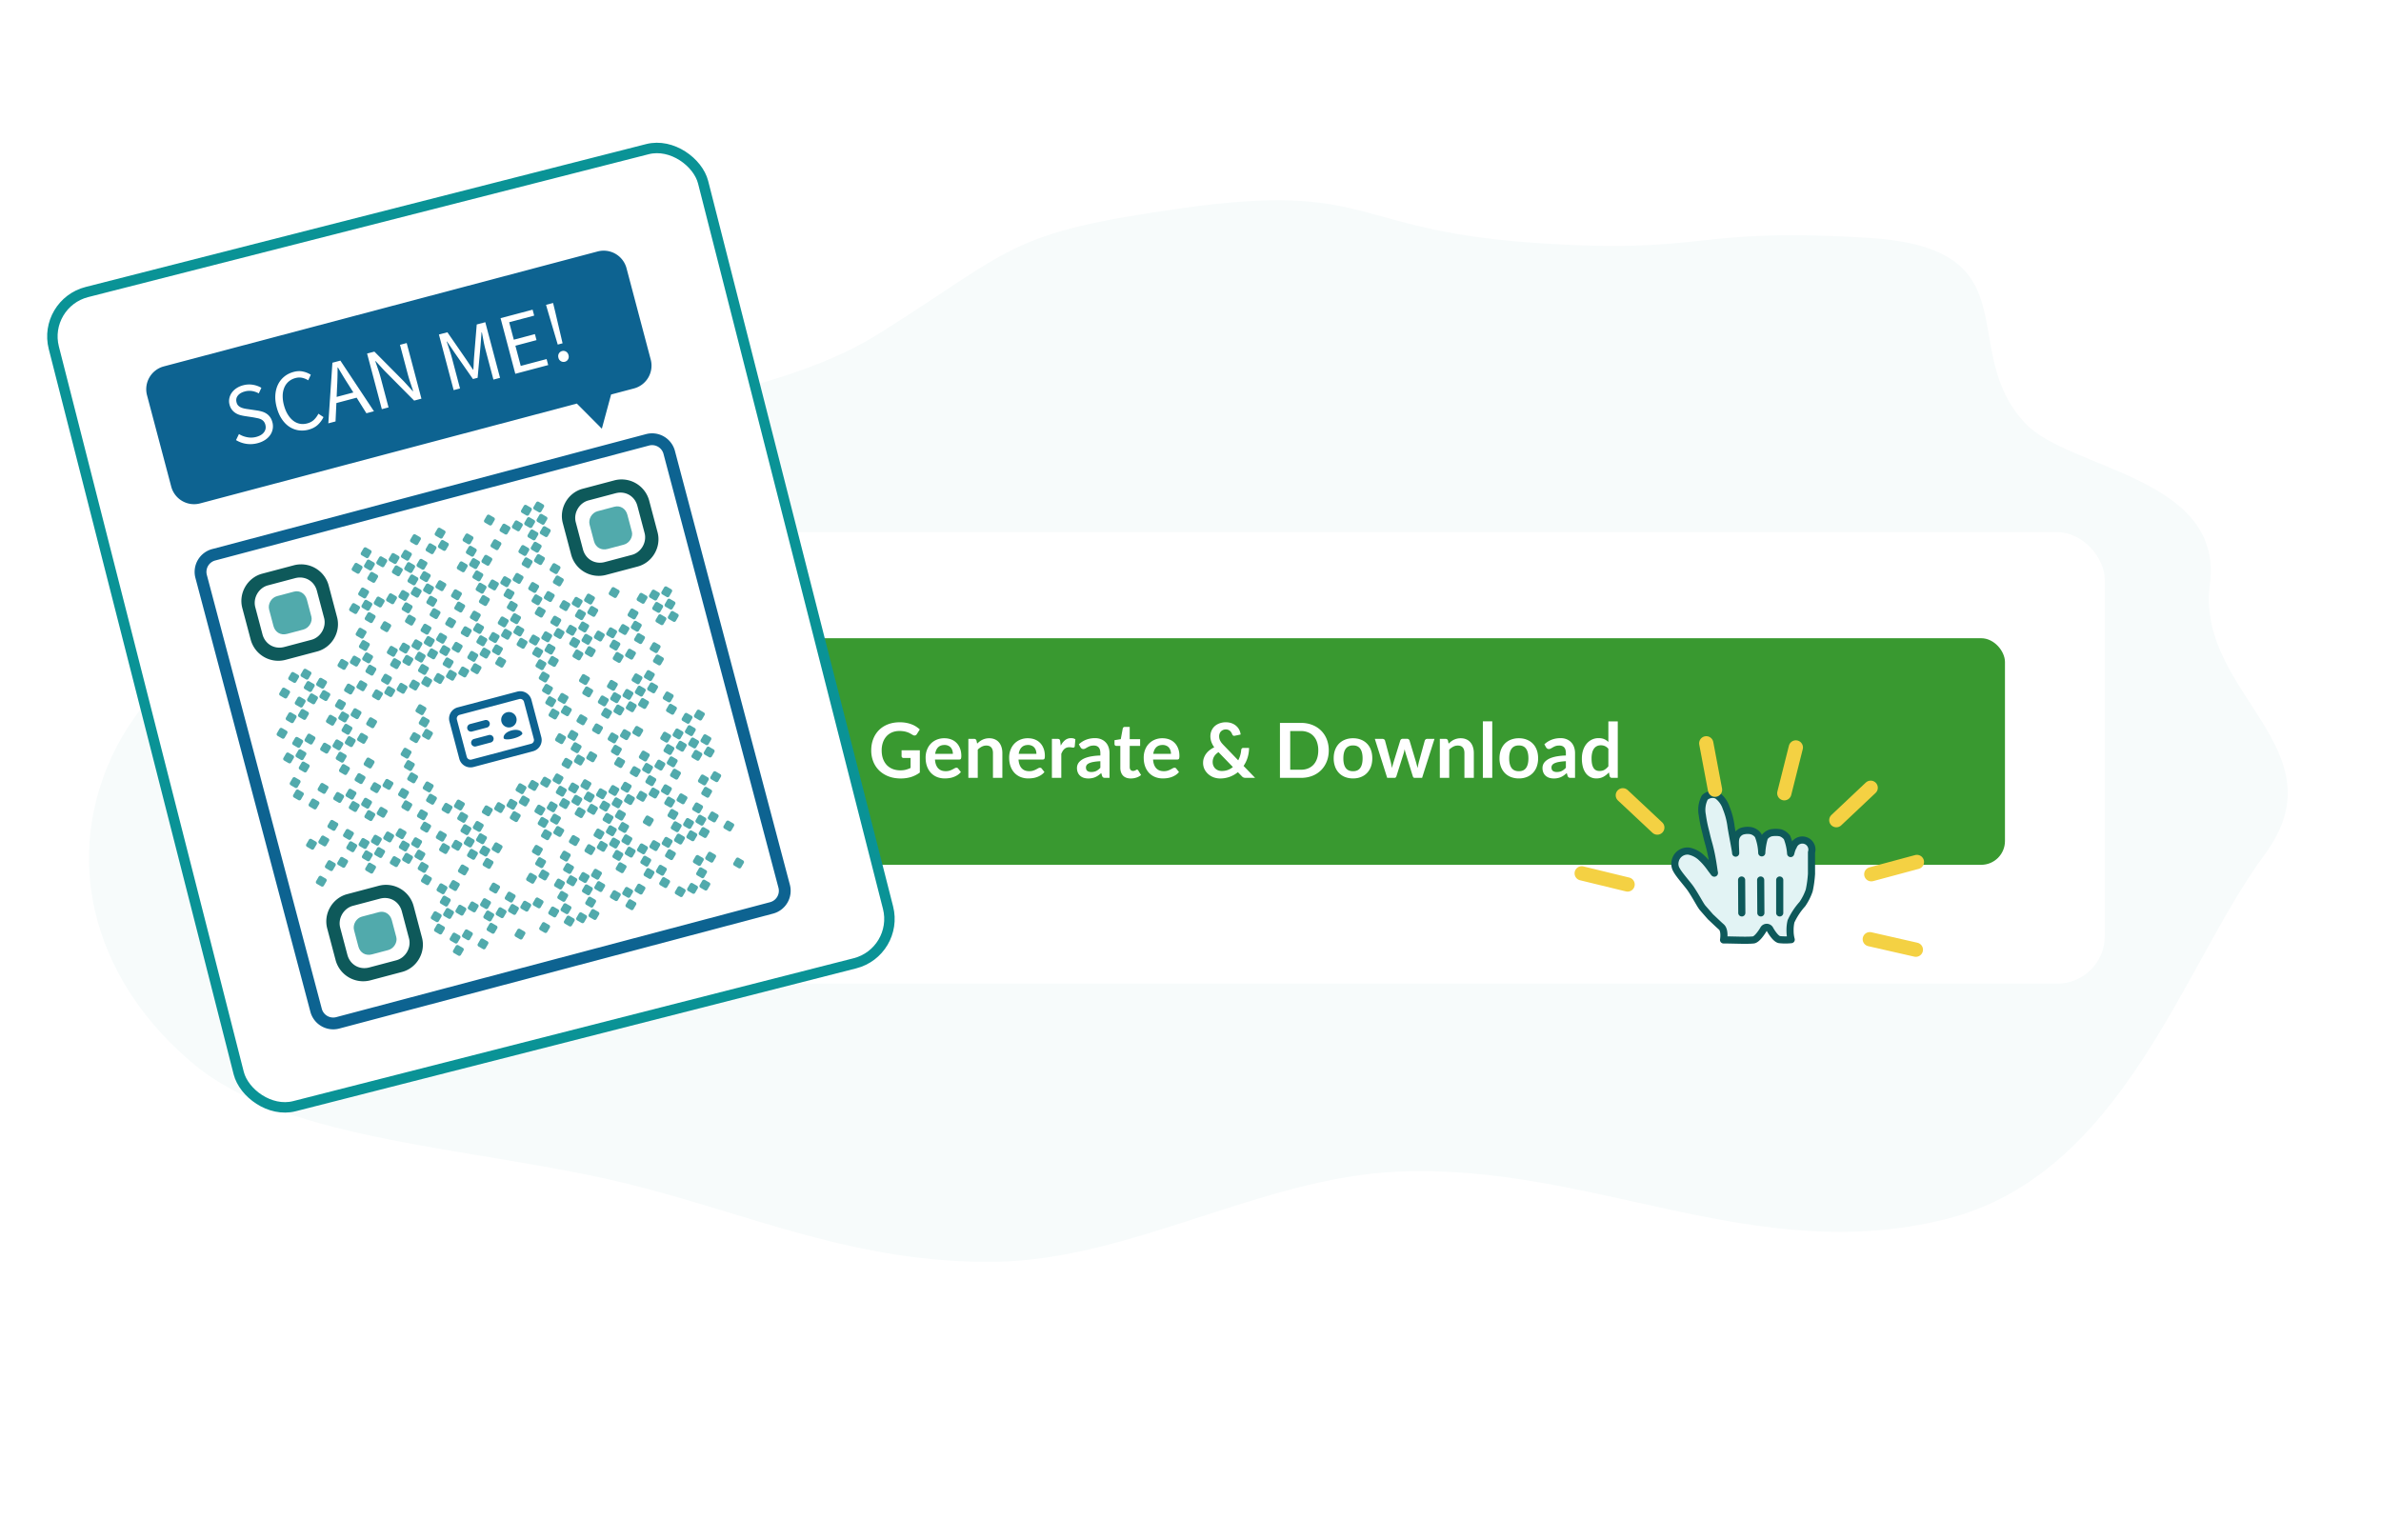 <svg width="456" height="295" viewBox="0 0 456 295" fill="none" xmlns="http://www.w3.org/2000/svg">
  <path fill-rule="evenodd" clip-rule="evenodd" d="M226.599 39.843c35.875-5.036 32.162 4.094 66.246 6.589 34.73 2.542 30.289-3.065 65.186-.86 31.729 2.003 16.38 21.485 29.967 35.622 8.457 8.799 37.926 10.165 35.23 30.704-2.752 20.965 25.575 31.443 10.419 51.874-15.514 20.915-26.983 61.187-60.965 69.706-36.851 9.238-67.828-10.759-105.076-9.086-26.024 1.169-51.01 16.849-76.842 17.258-26.795.425-47.303-9.211-70.542-14.922-28.614-7.032-64.866-7.863-82.958-22.802-18.383-15.179-25.59-37.657-15.938-58.855 9.642-21.174 39.547-38.955 67.506-54.394 23.283-12.856 57.534-12.984 79.465-26.76 26.133-16.416 24.526-19.332 58.302-24.074" fill="#F7FBFB"/>
  <g filter="url(#a)">
    <g clip-path="url(#b)">
      <rect x="59.049" y="96.458" width="344.048" height="86.467" rx="9.102" fill="#fff"/>
      <rect x="74.522" y="116.773" width="309.461" height="43.395" rx="4.551" fill="#399930"/>
      <g clip-path="url(#c)">
        <path d="M148.812 143.871h9.508a.71.71 0 0 1 .707.684.71.71 0 0 1-.649.74l-.058.002h-9.508a.71.71 0 0 1-.706-.684.714.714 0 0 1 .649-.739zh9.508zm4.595-13.134.058-.003c.178 0 .349.067.48.189.13.121.211.287.226.465l.002.059v8.69l1.939-1.952a.705.705 0 0 1 1.001 0 .715.715 0 0 1 0 1.008l-3.146 3.169a.72.72 0 0 1-.501.208.7.7 0 0 1-.501-.208l-3.146-3.169a.714.714 0 0 1 .5-1.217c.188 0 .368.075.501.209l1.937 1.95v-8.688c0-.179.067-.351.187-.483a.7.7 0 0 1 .463-.227l.058-.003z" fill="#fff"/>
      </g>
      <path d="M176.161 138.237v4.259a5.7 5.7 0 0 1-1.712.867 6.8 6.8 0 0 1-1.936.269q-1.29 0-2.338-.4a5.3 5.3 0 0 1-1.784-1.114 4.9 4.9 0 0 1-1.136-1.704 5.7 5.7 0 0 1-.4-2.163q0-1.187.386-2.177a4.9 4.9 0 0 1 1.092-1.704 4.9 4.9 0 0 1 1.726-1.107q1.012-.393 2.272-.393.64 0 1.194.102.56.102 1.034.284.48.175.873.43.394.254.721.56l-.56.889a.56.56 0 0 1-.343.262q-.21.044-.458-.109l-.481-.277a3 3 0 0 0-.539-.24 4 4 0 0 0-.662-.168 5 5 0 0 0-.845-.065q-.779 0-1.413.262a3 3 0 0 0-1.07.75 3.4 3.4 0 0 0-.684 1.172 4.6 4.6 0 0 0-.241 1.529q0 .903.255 1.617.263.706.728 1.201a3.2 3.2 0 0 0 1.136.75q.663.255 1.478.255.583 0 1.042-.124a5 5 0 0 0 .895-.335v-1.908h-1.325a.42.42 0 0 1-.299-.102.37.37 0 0 1-.101-.262v-1.106zm6.33.684q0-.35-.101-.655a1.5 1.5 0 0 0-.292-.546 1.3 1.3 0 0 0-.502-.364 1.6 1.6 0 0 0-.699-.139q-.78 0-1.231.444-.444.444-.568 1.26zm-3.429 1.085q.043.575.204.998.16.415.422.691.262.27.619.408.364.13.801.131.436 0 .75-.102a3.3 3.3 0 0 0 .553-.226q.241-.123.415-.225a.7.7 0 0 1 .35-.102q.225 0 .335.167l.517.656a3 3 0 0 1-.67.589 3.95 3.95 0 0 1-1.602.576 6 6 0 0 1-.808.058q-.78 0-1.449-.255a3.3 3.3 0 0 1-1.165-.765 3.6 3.6 0 0 1-.779-1.252q-.284-.75-.284-1.733 0-.765.247-1.434.248-.678.707-1.173.465-.502 1.128-.793a3.7 3.7 0 0 1 1.507-.292q.707 0 1.304.226t1.027.663q.429.429.669 1.063.248.626.248 1.434 0 .408-.087.554-.088.138-.335.138zm8.078-3.044q.225-.225.473-.415.255-.197.532-.327.283-.139.604-.212.32-.08.699-.08.612 0 1.085.212.472.203.786.582.32.371.481.896.167.516.167 1.143v4.755h-1.798v-4.755q0-.684-.313-1.056-.313-.379-.954-.379-.466 0-.874.212-.408.21-.772.575v5.403h-1.798v-7.471h1.099q.35 0 .459.328zm11.351 1.959q0-.35-.102-.655a1.5 1.5 0 0 0-.291-.546 1.3 1.3 0 0 0-.503-.364 1.6 1.6 0 0 0-.699-.139q-.778 0-1.23.444-.445.444-.568 1.26zm-3.43 1.085q.043.575.204.998.16.415.422.691.262.27.619.408.364.13.801.131.438 0 .75-.102.32-.102.554-.226a9 9 0 0 0 .415-.225.7.7 0 0 1 .349-.102q.226 0 .335.167l.517.656a3 3 0 0 1-.67.589 3.9 3.9 0 0 1-1.602.576 6 6 0 0 1-.808.058 4 4 0 0 1-1.449-.255 3.3 3.3 0 0 1-1.165-.765 3.6 3.6 0 0 1-.779-1.252q-.284-.75-.284-1.733 0-.765.248-1.434.247-.678.706-1.173.466-.502 1.128-.793a3.7 3.7 0 0 1 1.508-.292q.706 0 1.303.226t1.027.663q.429.429.67 1.063.247.626.247 1.434 0 .408-.087.554-.087.138-.335.138zm8.092-2.665q.35-.67.831-1.049.48-.385 1.135-.385.518 0 .831.225l-.117 1.347a.36.36 0 0 1-.109.19.3.3 0 0 1-.182.051q-.11 0-.328-.037a2.5 2.5 0 0 0-.415-.036q-.299 0-.531.087a1.3 1.3 0 0 0-.423.255 1.8 1.8 0 0 0-.327.393q-.139.234-.263.532v4.602h-1.798v-7.471h1.056q.276 0 .386.102.109.094.145.349zm7.584 2.985q-.78.037-1.311.139a3.4 3.4 0 0 0-.852.247q-.321.153-.459.357a.8.8 0 0 0-.138.444q0 .474.277.677.283.204.735.204.554 0 .954-.196.407-.204.794-.612zm-4.122-3.24q1.288-1.179 3.102-1.179.656 0 1.172.218.517.212.874.597.357.379.539.91.189.532.189 1.165v4.719h-.815a.9.9 0 0 1-.393-.073q-.139-.08-.219-.313l-.16-.539q-.284.255-.553.451a3.4 3.4 0 0 1-.561.321 2.8 2.8 0 0 1-.626.196 3.3 3.3 0 0 1-.728.073 3 3 0 0 1-.874-.124 2 2 0 0 1-.692-.386 1.7 1.7 0 0 1-.451-.633 2.2 2.2 0 0 1-.161-.881 1.73 1.73 0 0 1 .401-1.1q.218-.255.561-.48.342-.227.837-.393a7 7 0 0 1 1.165-.27q.663-.109 1.515-.131v-.437q0-.75-.321-1.107-.32-.363-.925-.364-.437 0-.728.102a3 3 0 0 0-.502.233l-.401.226a.76.76 0 0 1-.393.102.53.53 0 0 1-.32-.095.8.8 0 0 1-.211-.233zm9.961 6.546q-.977 0-1.5-.546-.517-.553-.517-1.522v-4.172h-.765a.35.35 0 0 1-.247-.095q-.102-.094-.102-.284v-.713l1.201-.197.379-2.039a.4.4 0 0 1 .138-.225.4.4 0 0 1 .262-.081h.932v2.352h1.996v1.282h-1.996v4.048q0 .35.168.547a.6.6 0 0 0 .473.196.9.9 0 0 0 .277-.036q.117-.044.197-.088.087-.043.152-.08a.24.24 0 0 1 .131-.043q.081 0 .132.043.05.037.109.117l.539.874a2.7 2.7 0 0 1-.903.495q-.51.167-1.056.167m7.684-4.711q0-.35-.102-.655a1.5 1.5 0 0 0-.291-.546 1.3 1.3 0 0 0-.502-.364 1.6 1.6 0 0 0-.699-.139q-.78 0-1.231.444-.444.444-.568 1.26zm-3.429 1.085q.043.575.204.998.16.415.422.691.262.27.619.408.363.13.801.131.436 0 .75-.102.32-.102.553-.226a9 9 0 0 0 .415-.225.7.7 0 0 1 .35-.102q.225 0 .335.167l.517.656a3 3 0 0 1-.67.589 4 4 0 0 1-.779.379 4.4 4.4 0 0 1-.823.197 6 6 0 0 1-.808.058q-.78 0-1.449-.255a3.3 3.3 0 0 1-1.165-.765 3.6 3.6 0 0 1-.78-1.252q-.284-.75-.284-1.733 0-.765.248-1.434.247-.678.706-1.173a3.4 3.4 0 0 1 1.129-.793 3.7 3.7 0 0 1 1.507-.292q.706 0 1.304.226.597.226 1.026.663.43.429.67 1.063.248.626.248 1.434 0 .408-.088.554-.087.138-.335.138zm12.529-1.413q-.584.379-.852.86a2.07 2.07 0 0 0-.262 1.019q0 .4.138.721t.371.546q.241.219.554.342.32.117.677.117.64 0 1.172-.197.532-.204.961-.561zm7.012 4.923h-1.762a1.3 1.3 0 0 1-.452-.066 1 1 0 0 1-.357-.277l-.728-.75a5.28 5.28 0 0 1-3.407 1.209q-.604 0-1.195-.204a3.3 3.3 0 0 1-1.041-.604 3.1 3.1 0 0 1-.743-.947 2.8 2.8 0 0 1-.276-1.259q0-.495.16-.932.16-.445.444-.823.284-.379.677-.677.394-.306.859-.525a4 4 0 0 1-.567-1.063 3.3 3.3 0 0 1-.175-1.041q0-.546.196-1.034.204-.495.583-.859.378-.365.932-.575a3.4 3.4 0 0 1 1.252-.219q.642 0 1.144.197.509.197.866.524.364.327.568.75.211.423.248.874l-1.144.24q-.32.066-.466-.277a1.6 1.6 0 0 0-.174-.356 1.15 1.15 0 0 0-.59-.503 1.2 1.2 0 0 0-.452-.08 1.3 1.3 0 0 0-.954.393 1.2 1.2 0 0 0-.247.415 1.4 1.4 0 0 0-.087.495q0 .219.043.423.044.204.146.408t.262.422q.168.212.408.459l2.796 2.905q.24-.459.386-.969a5.4 5.4 0 0 0 .189-1.034.47.47 0 0 1 .117-.269.34.34 0 0 1 .262-.102h1.121a6.4 6.4 0 0 1-.277 1.835 5.9 5.9 0 0 1-.772 1.609zm14.108-5.265q0 1.158-.386 2.126a4.9 4.9 0 0 1-1.085 1.668 4.9 4.9 0 0 1-1.682 1.085q-.983.386-2.184.386h-4.012v-10.529h4.012q1.201 0 2.184.393a4.8 4.8 0 0 1 1.682 1.085 4.8 4.8 0 0 1 1.085 1.66 5.7 5.7 0 0 1 .386 2.126m-2.009 0a4.8 4.8 0 0 0-.233-1.551 3.1 3.1 0 0 0-.663-1.165 2.8 2.8 0 0 0-1.049-.735 3.6 3.6 0 0 0-1.383-.255h-2.046v7.412h2.046q.772 0 1.383-.254.62-.255 1.049-.729.436-.48.663-1.165.233-.691.233-1.558m6.661-2.323q.83 0 1.507.27a3.26 3.26 0 0 1 1.915 1.973q.262.714.262 1.595 0 .888-.262 1.602a3.4 3.4 0 0 1-.75 1.216q-.48.502-1.165.771-.677.27-1.507.27-.838 0-1.522-.27a3.3 3.3 0 0 1-1.172-.771 3.5 3.5 0 0 1-.75-1.216 4.6 4.6 0 0 1-.263-1.602q0-.881.263-1.595.268-.714.75-1.209.488-.495 1.172-.764.684-.27 1.522-.27m0 6.313q.932 0 1.376-.626.451-.626.451-1.835t-.451-1.842q-.444-.633-1.376-.633-.947 0-1.406.64-.451.634-.451 1.835t.451 1.835q.46.627 1.406.626m15.596-6.196-2.374 7.471h-1.442q-.248 0-.342-.321l-1.34-4.318a18 18 0 0 1-.124-.429 7 7 0 0 1-.087-.437 8 8 0 0 1-.102.444 7 7 0 0 1-.117.437l-1.361 4.303q-.087.321-.386.321h-1.384l-2.366-7.471h1.434q.197 0 .335.095a.44.44 0 0 1 .182.24l1.071 3.99q.08.327.138.641.066.313.109.626.081-.313.168-.626.094-.314.196-.641l1.238-4.005a.46.46 0 0 1 .168-.24.52.52 0 0 1 .313-.095h.793q.19 0 .321.095a.44.44 0 0 1 .182.24l1.201 4.005q.095.328.175.648.087.314.168.626.094-.618.269-1.274l1.099-3.99a.5.5 0 0 1 .182-.24.5.5 0 0 1 .314-.095zm2.704.917q.227-.225.474-.415a2.9 2.9 0 0 1 1.136-.539q.32-.08.699-.08.611 0 1.084.212.474.203.787.582.32.371.48.896.168.516.168 1.143v4.755h-1.799v-4.755q0-.684-.313-1.056-.312-.379-.954-.379-.465 0-.873.212-.408.21-.772.575v5.403h-1.799v-7.471h1.1q.35 0 .459.328zm8.359-4.267v10.821h-1.799v-10.821zm5.097 3.233q.83 0 1.508.27.684.269 1.165.764.488.495.75 1.209t.262 1.595a4.6 4.6 0 0 1-.262 1.602 3.4 3.4 0 0 1-.75 1.216 3.2 3.2 0 0 1-1.165.771 4 4 0 0 1-1.508.27 4.1 4.1 0 0 1-1.521-.27 3.3 3.3 0 0 1-1.173-.771 3.6 3.6 0 0 1-.75-1.216 4.6 4.6 0 0 1-.262-1.602q0-.881.262-1.595.27-.714.75-1.209.488-.495 1.173-.764a4.1 4.1 0 0 1 1.521-.27m0 6.313q.933 0 1.377-.626.451-.626.451-1.835t-.451-1.842q-.444-.633-1.377-.633-.946 0-1.405.64-.451.634-.451 1.835t.451 1.835q.459.627 1.405.626m9.003-1.915a10 10 0 0 0-1.31.139 3.4 3.4 0 0 0-.852.247q-.321.153-.459.357a.8.8 0 0 0-.138.444q0 .474.276.677.285.204.736.204.553 0 .954-.196.408-.204.793-.612zm-4.121-3.24q1.288-1.179 3.102-1.179.656 0 1.172.218.517.212.874.597.357.379.539.91.189.532.189 1.165v4.719h-.815a.9.9 0 0 1-.393-.073q-.139-.08-.219-.313l-.16-.539q-.284.255-.553.451a3.4 3.4 0 0 1-.561.321 2.8 2.8 0 0 1-.626.196 3.3 3.3 0 0 1-.728.073 3 3 0 0 1-.874-.124 2 2 0 0 1-.692-.386 1.7 1.7 0 0 1-.451-.633 2.2 2.2 0 0 1-.161-.881 1.73 1.73 0 0 1 .401-1.1q.217-.255.561-.48.342-.227.837-.393a7 7 0 0 1 1.165-.27q.663-.109 1.514-.131v-.437q0-.75-.32-1.107-.32-.363-.925-.364-.437 0-.728.102a3 3 0 0 0-.502.233l-.401.226a.76.76 0 0 1-.393.102.53.53 0 0 1-.32-.095.8.8 0 0 1-.211-.233zm12.259.867a1.76 1.76 0 0 0-.669-.525 1.9 1.9 0 0 0-.772-.153q-.408 0-.736.153a1.5 1.5 0 0 0-.56.466 2.2 2.2 0 0 0-.357.787 4.4 4.4 0 0 0-.124 1.121q0 .655.102 1.114.11.452.306.743.196.284.48.415.285.124.634.124.561 0 .954-.233.393-.234.742-.663zm1.799-5.258v10.821h-1.1q-.356 0-.451-.328l-.153-.721a3.7 3.7 0 0 1-1.041.837q-.583.321-1.362.321a2.5 2.5 0 0 1-1.121-.255 2.54 2.54 0 0 1-.881-.735 3.7 3.7 0 0 1-.568-1.202 6.2 6.2 0 0 1-.197-1.631q0-.83.226-1.544.225-.713.648-1.237t1.012-.816a2.9 2.9 0 0 1 1.325-.298q.627 0 1.071.196t.793.532v-3.94z" fill="#fff"/>
      <path d="M326.059 168.385c-.511-.657-1.15-1.989-2.263-3.649-.638-.913-2.207-2.646-2.682-3.54a2.3 2.3 0 0 1-.273-1.824 2.41 2.41 0 0 1 2.609-1.825 4.85 4.85 0 0 1 2.463 1.314q.707.666 1.295 1.441c.292.365.365.511.693.931.329.419.548.839.384.218-.128-.912-.347-2.444-.657-3.813-.237-1.04-.292-1.204-.511-1.988-.219-.785-.347-1.442-.584-2.336a26 26 0 0 1-.511-2.664 5.14 5.14 0 0 1 .475-3.375 2.17 2.17 0 0 1 2.371-.401 4.8 4.8 0 0 1 1.715 2.371c.479 1.169.798 2.396.949 3.649.292 1.825.858 4.489.876 5.036 0-.675-.128-2.098 0-2.737a1.95 1.95 0 0 1 1.222-1.459 3.66 3.66 0 0 1 1.679-.11 2.32 2.32 0 0 1 1.405.913 9.9 9.9 0 0 1 .693 3.338 12.3 12.3 0 0 1 .511-2.955c.305-.43.75-.74 1.259-.876a5.1 5.1 0 0 1 1.824 0c.495.165.928.477 1.241.894.386.968.62 1.989.693 3.029 0 .255.128-.712.529-1.351a1.83 1.83 0 0 1 3.467 1.168v4.124a21.4 21.4 0 0 1-.438 3.174 10.7 10.7 0 0 1-1.314 2.609 13.2 13.2 0 0 0-2.171 3.303 7.3 7.3 0 0 0-.182 1.824 6.4 6.4 0 0 0 .219 1.679c-.746.079-1.498.079-2.244 0-.712-.11-1.588-1.533-1.825-1.971a.694.694 0 0 0-1.241 0c-.401.694-1.295 1.952-1.915 2.025-1.223.146-3.74 0-5.729 0 0 0 .328-1.824-.42-2.481s-1.514-1.423-2.08-1.934z" fill="#E2F3F4"/>
      <path clip-rule="evenodd" d="M326.059 168.385c-.511-.657-1.15-1.989-2.263-3.649-.638-.913-2.207-2.646-2.682-3.54a2.3 2.3 0 0 1-.273-1.824 2.41 2.41 0 0 1 2.609-1.825 4.85 4.85 0 0 1 2.463 1.314q.707.666 1.295 1.441c.292.365.365.511.693.931.329.419.548.839.384.218-.128-.912-.347-2.444-.657-3.813-.237-1.04-.292-1.204-.511-1.988-.219-.785-.347-1.442-.584-2.336a26 26 0 0 1-.511-2.664 5.14 5.14 0 0 1 .475-3.375 2.17 2.17 0 0 1 2.371-.401 4.8 4.8 0 0 1 1.715 2.371c.479 1.169.798 2.396.949 3.649.292 1.825.858 4.489.876 5.036 0-.675-.128-2.098 0-2.737a1.95 1.95 0 0 1 1.222-1.459 3.66 3.66 0 0 1 1.679-.11 2.32 2.32 0 0 1 1.405.913 9.9 9.9 0 0 1 .693 3.338 12.3 12.3 0 0 1 .511-2.955c.305-.43.75-.74 1.259-.876a5.1 5.1 0 0 1 1.824 0c.495.165.928.477 1.241.894.386.968.62 1.989.693 3.029 0 .255.128-.712.529-1.351a1.83 1.83 0 0 1 3.467 1.168v4.124a21.4 21.4 0 0 1-.438 3.174 10.7 10.7 0 0 1-1.314 2.609 13.2 13.2 0 0 0-2.171 3.303 7.3 7.3 0 0 0-.182 1.824 6.4 6.4 0 0 0 .219 1.679c-.746.079-1.498.079-2.244 0-.712-.11-1.588-1.533-1.825-1.971a.694.694 0 0 0-1.241 0c-.401.694-1.295 1.952-1.915 2.025-1.223.146-3.74 0-5.729 0 0 0 .328-1.824-.42-2.481s-1.514-1.423-2.08-1.934z" stroke="#0E595A" stroke-width="1.368" stroke-linecap="round" stroke-linejoin="round"/>
      <path d="M341.53 169.38v-6.298a.683.683 0 0 0-.684-.682.683.683 0 0 0-.684.682v6.298a.683.683 0 0 0 1.368 0m-3.612-.002-.037-6.301a.68.68 0 0 0-.688-.677.68.68 0 0 0-.68.685l.037 6.301c.002.376.31.679.688.677a.68.68 0 0 0 .68-.685m-5.054-6.287.037 6.288c.002.38.31.686.688.684a.686.686 0 0 0 .68-.692l-.037-6.288a.686.686 0 0 0-.688-.683.686.686 0 0 0-.68.691" fill="#0E595A"/>
      <path d="m351.684 151.616 6.582-6.205m.117 16.561 8.736-2.349m-9.023 14.793 8.82 2.007m-25.193-29.961 2.208-8.772m-15.476 8.099-1.677-8.89m-15.979 9.952 6.603 6.183m-14.48 8.766 8.79 2.137" stroke="#F4D143" stroke-width="2.731" stroke-linecap="round"/>
    </g>
  </g>
  <rect x="8.138" y="58.098" width="128.329" height="160.911" rx="8.775" transform="rotate(-14.301 8.138 58.098)" fill="#fff"/>
  <rect x="8.138" y="58.098" width="128.329" height="160.911" rx="8.775" transform="rotate(-14.301 8.138 58.098)" stroke="#0A9396" stroke-width="2"/>
  <g clip-path="url(#d)">
    <g clip-path="url(#e)">
      <path d="m126.403 84.632-87.348 23.143L62.2 195.122l87.347-23.143z" fill="#fff"/>
      <path d="M69.632 104.994a.37.37 0 0 1 .22-.167.37.37 0 0 1 .275.036l.86.5a.366.366 0 0 1 .132.495l-.5.86a.366.366 0 0 1-.496.132l-.86-.5a.366.366 0 0 1-.131-.496zm9.442-2.502a.37.37 0 0 1 .222-.167.37.37 0 0 1 .274.036l.86.5a.365.365 0 0 1 .132.495l-.5.86a.366.366 0 0 1-.496.132l-.86-.5a.365.365 0 0 1-.131-.496zm4.722-1.251a.37.37 0 0 1 .221-.167.37.37 0 0 1 .275.036l.86.5a.365.365 0 0 1 .131.495l-.5.86a.366.366 0 0 1-.496.132l-.86-.5a.366.366 0 0 1-.13-.496zm9.443-2.502a.366.366 0 0 1 .496-.131l.86.5a.367.367 0 0 1 .131.495l-.5.86a.366.366 0 0 1-.496.132l-.86-.5a.366.366 0 0 1-.13-.496zm7.082-1.876a.366.366 0 0 1 .496-.132l.86.5a.366.366 0 0 1 .131.496l-.5.86a.366.366 0 0 1-.495.131l-.86-.5a.367.367 0 0 1-.132-.495zm2.361-.626a.366.366 0 0 1 .496-.131l.86.5a.37.37 0 0 1 .167.22.37.37 0 0 1-.036.276l-.5.86a.366.366 0 0 1-.496.13l-.86-.499a.366.366 0 0 1-.131-.496zm-34.786 11.744a.366.366 0 0 1 .496-.132l.86.5a.366.366 0 0 1 .131.496l-.5.86a.37.37 0 0 1-.22.167.37.37 0 0 1-.275-.036l-.86-.5a.365.365 0 0 1-.132-.495zm2.361-.626a.366.366 0 0 1 .496-.131l.86.499a.37.37 0 0 1 .131.496l-.5.86a.366.366 0 0 1-.496.132l-.86-.5a.37.37 0 0 1-.13-.496zm2.36-.625a.366.366 0 0 1 .496-.132l.86.5a.365.365 0 0 1 .132.496l-.5.86a.37.37 0 0 1-.22.167.37.37 0 0 1-.276-.036l-.86-.5a.366.366 0 0 1-.131-.495zm2.361-.626a.366.366 0 0 1 .496-.131l.86.499a.37.37 0 0 1 .132.496l-.5.86a.366.366 0 0 1-.496.132l-.86-.5a.37.37 0 0 1-.131-.496zm2.361-.625a.366.366 0 0 1 .496-.132l.86.5a.366.366 0 0 1 .131.496l-.5.86a.37.37 0 0 1-.22.167.37.37 0 0 1-.275-.036l-.86-.5a.366.366 0 0 1-.132-.495zm4.722-1.251a.366.366 0 0 1 .496-.132l.86.5a.366.366 0 0 1 .13.496l-.499.86a.37.37 0 0 1-.221.167.37.37 0 0 1-.275-.036l-.86-.5a.366.366 0 0 1-.131-.495zm2.36-.626a.366.366 0 0 1 .496-.131l.86.499a.37.37 0 0 1 .132.496l-.5.86a.366.366 0 0 1-.496.132l-.86-.5a.37.37 0 0 1-.131-.496zm4.722-1.251a.366.366 0 0 1 .496-.131l.86.499a.37.37 0 0 1 .131.496l-.5.86a.366.366 0 0 1-.496.132l-.86-.5a.37.37 0 0 1-.13-.496zm7.082-1.876a.366.366 0 0 1 .496-.132l.86.5a.365.365 0 0 1 .131.496l-.5.86a.37.37 0 0 1-.22.167.37.37 0 0 1-.275-.036l-.86-.5a.366.366 0 0 1-.132-.495zm2.36-.626a.366.366 0 0 1 .497-.131l.86.499a.37.37 0 0 1 .167.221.37.37 0 0 1-.036.275l-.5.86a.366.366 0 0 1-.496.132l-.86-.5a.37.37 0 0 1-.13-.496zm2.362-.626a.366.366 0 0 1 .495-.13l.86.499a.367.367 0 0 1 .132.496l-.5.86a.37.37 0 0 1-.496.131l-.86-.5a.37.37 0 0 1-.167-.221.37.37 0 0 1 .036-.274zm2.36-.625a.37.37 0 0 1 .496-.131l.86.5a.366.366 0 0 1 .131.495l-.499.86a.366.366 0 0 1-.496.132l-.86-.5a.37.37 0 0 1-.167-.221.36.36 0 0 1 .036-.275zm-32.425 11.118a.366.366 0 0 1 .496-.132l.86.5a.37.37 0 0 1 .132.496l-.5.86a.366.366 0 0 1-.496.131l-.86-.499a.37.37 0 0 1-.131-.496zm4.722-1.251a.366.366 0 0 1 .496-.132l.86.5a.37.37 0 0 1 .131.496l-.5.86a.366.366 0 0 1-.496.131l-.86-.499a.367.367 0 0 1-.13-.496zm2.36-.626a.37.37 0 0 1 .222-.167.37.37 0 0 1 .274.036l.86.5a.366.366 0 0 1 .132.495l-.5.86a.366.366 0 0 1-.496.132l-.86-.5a.366.366 0 0 1-.131-.496zm2.361-.625a.366.366 0 0 1 .496-.132l.86.5a.37.37 0 0 1 .132.496l-.5.86a.366.366 0 0 1-.496.131l-.86-.499a.367.367 0 0 1-.131-.496zm9.443-2.502a.366.366 0 0 1 .496-.132l.86.5a.37.37 0 0 1 .132.496l-.5.86a.366.366 0 0 1-.496.131l-.86-.499a.37.37 0 0 1-.131-.496zm4.722-1.251a.366.366 0 0 1 .496-.132l.86.5a.37.37 0 0 1 .131.496l-.5.86a.366.366 0 0 1-.496.131l-.86-.499a.37.37 0 0 1-.13-.496zm7.082-1.877a.37.37 0 0 1 .496-.131l.86.5a.364.364 0 0 1 .131.495l-.5.86a.364.364 0 0 1-.495.132l-.86-.5a.367.367 0 0 1-.132-.496zm2.361-.625a.367.367 0 0 1 .496-.132l.86.5a.37.37 0 0 1 .167.221.37.37 0 0 1-.036.275l-.5.86a.37.37 0 0 1-.496.131l-.86-.499a.366.366 0 0 1-.131-.496zm-34.786 11.743a.366.366 0 0 1 .496-.131l.86.499a.37.37 0 0 1 .131.496l-.5.86a.366.366 0 0 1-.496.132l-.86-.5a.37.37 0 0 1-.13-.496zm9.443-2.502a.366.366 0 0 1 .496-.131l.86.499a.37.37 0 0 1 .131.496l-.5.86a.365.365 0 0 1-.496.132l-.86-.5a.37.37 0 0 1-.13-.496zm2.36-.626a.366.366 0 0 1 .496-.131l.86.5a.365.365 0 0 1 .132.496l-.5.86a.37.37 0 0 1-.22.167.37.37 0 0 1-.275-.036l-.86-.5a.365.365 0 0 1-.132-.495zm7.083-1.876a.366.366 0 0 1 .496-.131l.86.499a.37.37 0 0 1 .131.496l-.5.86a.366.366 0 0 1-.496.132l-.86-.5a.37.37 0 0 1-.13-.496zm2.36-.625a.366.366 0 0 1 .496-.132l.86.5a.366.366 0 0 1 .132.496l-.5.86a.37.37 0 0 1-.22.167.37.37 0 0 1-.276-.036l-.86-.5a.366.366 0 0 1-.13-.495zm2.362-.626a.366.366 0 0 1 .496-.131l.86.499a.37.37 0 0 1 .13.496l-.499.86a.366.366 0 0 1-.496.132l-.86-.5a.37.37 0 0 1-.131-.496zm7.082-1.876a.367.367 0 0 1 .496-.132l.86.5a.37.37 0 0 1 .131.496l-.5.86a.37.37 0 0 1-.496.131l-.86-.5a.365.365 0 0 1-.13-.495zm2.361-.626a.364.364 0 0 1 .495-.131l.86.499a.366.366 0 0 1 .132.496l-.5.86a.367.367 0 0 1-.496.132l-.86-.5a.366.366 0 0 1-.131-.496zm-34.786 11.743a.37.37 0 0 1 .221-.167.37.37 0 0 1 .275.036l.86.5a.365.365 0 0 1 .131.495l-.5.86a.366.366 0 0 1-.496.132l-.86-.5a.366.366 0 0 1-.13-.496zm2.36-.625a.366.366 0 0 1 .496-.132l.86.5a.365.365 0 0 1 .132.496l-.5.86a.366.366 0 0 1-.496.131l-.86-.499a.367.367 0 0 1-.131-.496zm2.361-.626a.37.37 0 0 1 .222-.167.37.37 0 0 1 .274.036l.86.5a.366.366 0 0 1 .132.495l-.5.86a.366.366 0 0 1-.496.132l-.86-.5a.366.366 0 0 1-.131-.496zm2.361-.625a.366.366 0 0 1 .496-.132l.86.5a.365.365 0 0 1 .131.496l-.5.86a.366.366 0 0 1-.496.131l-.86-.499a.37.37 0 0 1-.13-.496zm2.361-.626a.37.37 0 0 1 .221-.167.37.37 0 0 1 .275.036l.86.5a.366.366 0 0 1 .131.495l-.5.86a.366.366 0 0 1-.496.132l-.86-.5a.365.365 0 0 1-.13-.496zm2.36-.625a.366.366 0 0 1 .496-.132l.86.5a.366.366 0 0 1 .132.496l-.5.86a.366.366 0 0 1-.496.131l-.86-.499a.37.37 0 0 1-.131-.496zm2.361-.626a.37.37 0 0 1 .222-.167.37.37 0 0 1 .274.036l.86.5a.365.365 0 0 1 .132.495l-.5.86a.366.366 0 0 1-.496.132l-.86-.5a.365.365 0 0 1-.131-.496zm2.361-.625a.366.366 0 0 1 .496-.132l.86.5a.366.366 0 0 1 .131.496l-.5.86a.366.366 0 0 1-.496.131l-.86-.499a.367.367 0 0 1-.13-.496zm7.082-1.877a.37.37 0 0 1 .221-.167.37.37 0 0 1 .275.036l.86.5a.366.366 0 0 1 .132.495l-.5.86a.366.366 0 0 1-.496.132l-.86-.5a.366.366 0 0 1-.131-.496zm9.443-2.502a.37.37 0 0 1 .221-.167.37.37 0 0 1 .275.036l.86.5a.365.365 0 0 1 .131.495l-.499.86a.366.366 0 0 1-.496.132l-.86-.5a.367.367 0 0 1-.131-.496zm2.361-.625a.367.367 0 0 1 .496-.132l.86.5a.366.366 0 0 1 .131.496l-.5.86a.364.364 0 0 1-.495.131l-.86-.499a.36.36 0 0 1-.167-.222.36.36 0 0 1 .035-.274zm-32.425 11.117a.366.366 0 0 1 .496-.131l.86.5a.365.365 0 0 1 .131.496l-.5.86a.37.37 0 0 1-.22.167.37.37 0 0 1-.275-.036l-.86-.5a.365.365 0 0 1-.132-.496zm7.083-1.876a.366.366 0 0 1 .496-.131l.86.499a.37.37 0 0 1 .13.496l-.5.86a.366.366 0 0 1-.495.132l-.86-.5a.37.37 0 0 1-.131-.496zm4.72-1.251a.366.366 0 0 1 .496-.131l.86.499a.37.37 0 0 1 .132.496l-.5.86a.366.366 0 0 1-.495.132l-.86-.5a.37.37 0 0 1-.132-.496zm4.722-1.251a.366.366 0 0 1 .496-.131l.86.499a.37.37 0 0 1 .132.496l-.5.86a.366.366 0 0 1-.496.132l-.86-.5a.37.37 0 0 1-.131-.496zm4.722-1.251a.366.366 0 0 1 .496-.131l.86.499a.37.37 0 0 1 .131.496l-.5.86a.366.366 0 0 1-.496.132l-.86-.5a.37.37 0 0 1-.13-.496zm2.36-.626a.366.366 0 0 1 .496-.131l.86.5a.365.365 0 0 1 .132.496l-.5.86a.37.37 0 0 1-.221.167.37.37 0 0 1-.275-.036l-.86-.5a.366.366 0 0 1-.131-.495zm2.361-.625a.366.366 0 0 1 .496-.131l.86.499a.37.37 0 0 1 .132.496l-.5.86a.366.366 0 0 1-.496.132l-.86-.5a.37.37 0 0 1-.131-.496zm2.361-.626a.366.366 0 0 1 .496-.131l.86.5a.37.37 0 0 1 .131.496l-.5.86a.37.37 0 0 1-.22.167.37.37 0 0 1-.275-.036l-.86-.5a.366.366 0 0 1-.132-.495zm7.082-1.876a.366.366 0 0 1 .496-.131l.86.499a.37.37 0 0 1 .131.496l-.499.86a.366.366 0 0 1-.496.132l-.86-.5a.37.37 0 0 1-.167-.221.36.36 0 0 1 .036-.275zM68.663 120.41a.366.366 0 0 1 .496-.132l.86.5a.366.366 0 0 1 .131.496l-.5.86a.366.366 0 0 1-.496.131l-.86-.5a.366.366 0 0 1-.13-.495zm4.722-1.251a.366.366 0 0 1 .496-.132l.86.5a.366.366 0 0 1 .13.496l-.5.86a.366.366 0 0 1-.496.131l-.859-.5a.365.365 0 0 1-.131-.495zm4.721-1.251a.366.366 0 0 1 .496-.132l.86.5a.366.366 0 0 1 .131.496l-.5.86a.366.366 0 0 1-.496.131l-.86-.5a.365.365 0 0 1-.13-.495zm4.721-1.251a.366.366 0 0 1 .496-.132l.86.5a.365.365 0 0 1 .132.496l-.5.86a.366.366 0 0 1-.496.131l-.86-.5a.366.366 0 0 1-.131-.495zm4.722-1.251a.366.366 0 0 1 .496-.132l.86.5a.366.366 0 0 1 .131.496l-.5.86a.366.366 0 0 1-.496.131l-.86-.499a.37.37 0 0 1-.13-.496zm4.721-1.251a.366.366 0 0 1 .496-.132l.86.5a.366.366 0 0 1 .131.496l-.5.86a.366.366 0 0 1-.496.131l-.859-.499a.37.37 0 0 1-.131-.496zm4.722-1.251a.366.366 0 0 1 .496-.132l.86.5a.366.366 0 0 1 .131.496l-.5.86a.366.366 0 0 1-.496.131l-.86-.499a.367.367 0 0 1-.13-.496zm4.721-1.251a.366.366 0 0 1 .496-.132l.86.5a.365.365 0 0 1 .131.496l-.499.86a.366.366 0 0 1-.496.131l-.86-.499a.37.37 0 0 1-.167-.222.36.36 0 0 1 .036-.274zm4.722-1.251a.367.367 0 0 1 .496-.132l.86.5a.37.37 0 0 1 .131.496l-.5.86a.37.37 0 0 1-.496.131l-.86-.499a.37.37 0 0 1-.166-.222.36.36 0 0 1 .035-.274zM69.289 122.77a.366.366 0 0 1 .496-.131l.86.5a.366.366 0 0 1 .13.496l-.5.86a.37.37 0 0 1-.22.167.37.37 0 0 1-.275-.036l-.86-.5a.366.366 0 0 1-.131-.496zm11.803-3.127a.37.37 0 0 1 .221-.167.36.36 0 0 1 .275.036l.86.499a.37.37 0 0 1 .131.496l-.5.86a.366.366 0 0 1-.495.131l-.86-.499a.37.37 0 0 1-.132-.496zm4.722-1.251a.37.37 0 0 1 .22-.167.36.36 0 0 1 .275.036l.86.499a.37.37 0 0 1 .132.496l-.5.86a.366.366 0 0 1-.496.131l-.86-.499a.37.37 0 0 1-.131-.496zm4.721-1.251a.37.37 0 0 1 .221-.167.36.36 0 0 1 .275.036l.86.499a.37.37 0 0 1 .131.496l-.5.86a.366.366 0 0 1-.495.131l-.86-.499a.37.37 0 0 1-.132-.496zm7.082-1.877a.366.366 0 0 1 .496-.131l.86.5a.366.366 0 0 1 .132.496l-.5.86a.37.37 0 0 1-.221.167.37.37 0 0 1-.275-.036l-.86-.5a.365.365 0 0 1-.131-.496zm4.722-1.251a.367.367 0 0 1 .496-.131l.86.5a.37.37 0 0 1 .131.496l-.5.86a.37.37 0 0 1-.496.131l-.86-.5a.364.364 0 0 1-.131-.495zm2.361-.625a.364.364 0 0 1 .495-.131l.86.499a.366.366 0 0 1 .132.496l-.5.86a.365.365 0 0 1-.496.132l-.86-.5a.366.366 0 0 1-.131-.496zm-48.95 15.496a.366.366 0 0 1 .496-.131l.86.5a.366.366 0 0 1 .13.495l-.499.86a.366.366 0 0 1-.496.132l-.86-.5a.365.365 0 0 1-.131-.496zm2.36-.625a.366.366 0 0 1 .496-.132l.86.5a.365.365 0 0 1 .131.496l-.5.86a.366.366 0 0 1-.496.131l-.86-.5a.366.366 0 0 1-.13-.495zm7.082-1.877a.366.366 0 0 1 .496-.131l.86.5a.365.365 0 0 1 .132.495l-.5.86a.366.366 0 0 1-.496.132l-.86-.5a.366.366 0 0 1-.131-.496zm2.361-.625a.366.366 0 0 1 .496-.132l.86.5a.366.366 0 0 1 .131.496l-.5.86a.366.366 0 0 1-.496.131l-.86-.5a.365.365 0 0 1-.13-.495zm2.361-.626a.366.366 0 0 1 .496-.131l.86.5a.366.366 0 0 1 .131.495l-.5.86a.366.366 0 0 1-.496.132l-.86-.5a.366.366 0 0 1-.13-.496zm4.721-1.251a.366.366 0 0 1 .496-.131l.86.5a.366.366 0 0 1 .132.495l-.5.86a.366.366 0 0 1-.496.132l-.86-.5a.365.365 0 0 1-.131-.496zm2.361-.625a.366.366 0 0 1 .496-.132l.86.5a.365.365 0 0 1 .131.496l-.5.86a.366.366 0 0 1-.496.131l-.86-.5a.366.366 0 0 1-.13-.495zm2.361-.626a.366.366 0 0 1 .496-.131l.86.5a.365.365 0 0 1 .131.495l-.5.86a.366.366 0 0 1-.496.132l-.86-.5a.365.365 0 0 1-.13-.496zm2.36-.625a.365.365 0 0 1 .496-.132l.86.5a.366.366 0 0 1 .132.496l-.5.86a.366.366 0 0 1-.496.131l-.86-.5a.366.366 0 0 1-.131-.495zm2.361-.626a.366.366 0 0 1 .496-.131l.86.5a.365.365 0 0 1 .132.495l-.5.86a.366.366 0 0 1-.496.132l-.86-.5a.366.366 0 0 1-.131-.496zm4.722-1.251a.366.366 0 0 1 .496-.131l.86.5a.366.366 0 0 1 .131.495l-.5.86a.366.366 0 0 1-.496.132l-.86-.5a.366.366 0 0 1-.13-.496zm2.36-.625a.366.366 0 0 1 .496-.132l.86.5a.365.365 0 0 1 .132.496l-.5.86a.366.366 0 0 1-.496.131l-.86-.5a.365.365 0 0 1-.131-.495zm4.722-1.251a.366.366 0 0 1 .496-.132l.86.5a.365.365 0 0 1 .131.496l-.5.86a.366.366 0 0 1-.496.131l-.86-.5a.366.366 0 0 1-.13-.495zm2.36-.626a.37.37 0 0 1 .222-.167.37.37 0 0 1 .275.036l.86.5a.366.366 0 0 1 .131.495l-.5.86a.366.366 0 0 1-.496.132l-.86-.5a.365.365 0 0 1-.13-.496zm4.722-1.251a.37.37 0 0 1 .221-.167.37.37 0 0 1 .275.036l.86.5a.365.365 0 0 1 .131.495l-.499.86a.366.366 0 0 1-.496.132l-.86-.5a.37.37 0 0 1-.131-.496zm4.722-1.251a.37.37 0 0 1 .496-.131l.86.5a.37.37 0 0 1 .167.221.37.37 0 0 1-.036.274l-.5.86a.367.367 0 0 1-.496.132l-.86-.5a.367.367 0 0 1-.131-.496zm2.361-.625a.364.364 0 0 1 .495-.132l.86.5a.367.367 0 0 1 .132.496l-.5.86a.37.37 0 0 1-.496.131l-.86-.499a.364.364 0 0 1-.131-.496zm2.36-.626a.37.37 0 0 1 .221-.167.37.37 0 0 1 .275.036l.86.5a.37.37 0 0 1 .167.221.36.36 0 0 1-.036.274l-.499.86a.366.366 0 0 1-.496.132l-.86-.5a.365.365 0 0 1-.131-.496zm4.722-1.251a.37.37 0 0 1 .496-.131l.86.5a.364.364 0 0 1 .131.495l-.5.86a.367.367 0 0 1-.496.132l-.86-.5a.37.37 0 0 1-.131-.496zM54.014 131.87a.37.37 0 0 1 .221-.167.37.37 0 0 1 .275.036l.86.5a.365.365 0 0 1 .132.496l-.5.86a.366.366 0 0 1-.496.131l-.86-.5a.366.366 0 0 1-.131-.496zm4.722-1.251a.37.37 0 0 1 .22-.167.37.37 0 0 1 .276.036l.86.5a.366.366 0 0 1 .131.496l-.5.86a.366.366 0 0 1-.496.131l-.86-.5a.366.366 0 0 1-.13-.496zm2.36-.625a.366.366 0 0 1 .496-.131l.86.499a.37.37 0 0 1 .132.496l-.5.86a.37.37 0 0 1-.221.167.36.36 0 0 1-.275-.036l-.86-.499a.37.37 0 0 1-.131-.496zm9.444-2.502a.366.366 0 0 1 .495-.131l.86.499a.37.37 0 0 1 .132.496l-.5.86a.366.366 0 0 1-.496.131l-.86-.499a.37.37 0 0 1-.131-.496zm4.721-1.251a.366.366 0 0 1 .496-.131l.86.499a.37.37 0 0 1 .131.496l-.5.86a.366.366 0 0 1-.495.131l-.86-.499a.37.37 0 0 1-.132-.496zm2.36-.626a.366.366 0 0 1 .496-.131l.86.5a.365.365 0 0 1 .132.496l-.5.86a.37.37 0 0 1-.22.167.37.37 0 0 1-.276-.036l-.86-.5a.366.366 0 0 1-.131-.496zm2.362-.625a.366.366 0 0 1 .495-.131l.86.499a.37.37 0 0 1 .132.496l-.5.86a.366.366 0 0 1-.496.131l-.86-.499a.37.37 0 0 1-.131-.496zm2.36-.626a.366.366 0 0 1 .496-.131l.86.5a.366.366 0 0 1 .131.496l-.5.86a.37.37 0 0 1-.22.167.37.37 0 0 1-.275-.036l-.86-.5a.366.366 0 0 1-.132-.496zm2.36-.625a.37.37 0 0 1 .222-.167.36.36 0 0 1 .275.036l.86.499a.37.37 0 0 1 .131.496l-.5.86a.366.366 0 0 1-.495.131l-.86-.499a.37.37 0 0 1-.132-.496zm2.362-.626a.366.366 0 0 1 .496-.131l.86.5a.366.366 0 0 1 .13.496l-.499.86a.37.37 0 0 1-.221.167.37.37 0 0 1-.275-.036l-.86-.5a.365.365 0 0 1-.131-.496zm4.721-1.251a.366.366 0 0 1 .496-.131l.86.5a.365.365 0 0 1 .131.496l-.5.86a.37.37 0 0 1-.22.167.37.37 0 0 1-.275-.036l-.86-.5a.365.365 0 0 1-.132-.496zm2.36-.625a.37.37 0 0 1 .222-.167.36.36 0 0 1 .275.036l.86.499a.37.37 0 0 1 .131.496l-.5.86a.366.366 0 0 1-.496.131l-.86-.499a.37.37 0 0 1-.13-.496zm2.362-.626a.366.366 0 0 1 .496-.131l.86.5a.365.365 0 0 1 .13.496l-.499.86a.37.37 0 0 1-.221.167.37.37 0 0 1-.275-.036l-.86-.5a.366.366 0 0 1-.131-.496zm2.36-.625a.37.37 0 0 1 .221-.167.36.36 0 0 1 .275.036l.86.499a.37.37 0 0 1 .132.496l-.5.86a.366.366 0 0 1-.496.131l-.86-.499a.37.37 0 0 1-.131-.496zm7.083-1.877a.364.364 0 0 1 .495-.131l.86.5a.367.367 0 0 1 .132.496l-.5.86a.37.37 0 0 1-.496.131l-.86-.5a.37.37 0 0 1-.131-.496zm4.721-1.251a.367.367 0 0 1 .496-.131l.86.5a.37.37 0 0 1 .131.496l-.5.86a.37.37 0 0 1-.221.167.37.37 0 0 1-.274-.036l-.86-.5a.367.367 0 0 1-.132-.496zm2.361-.625a.37.37 0 0 1 .496-.131l.86.499a.366.366 0 0 1 .131.496l-.5.86a.365.365 0 0 1-.496.131l-.86-.499a.37.37 0 0 1-.167-.221.37.37 0 0 1 .036-.275zm9.443-2.502a.364.364 0 0 1 .495-.131l.861.499a.366.366 0 0 1 .131.496l-.5.86a.365.365 0 0 1-.496.132l-.86-.5a.37.37 0 0 1-.167-.221.37.37 0 0 1 .036-.275zm2.36-.626a.37.37 0 0 1 .222-.166.36.36 0 0 1 .274.035l.86.5a.367.367 0 0 1 .132.496l-.5.86a.37.37 0 0 1-.496.131l-.86-.5a.364.364 0 0 1-.131-.495zm2.361-.625a.366.366 0 0 1 .496-.131l.86.499a.366.366 0 0 1 .131.496l-.499.86a.37.37 0 0 1-.496.132l-.86-.5a.366.366 0 0 1-.132-.496zm-70.196 21.126a.366.366 0 0 1 .496-.132l.86.5a.366.366 0 0 1 .13.496l-.499.86a.366.366 0 0 1-.496.131l-.86-.5a.365.365 0 0 1-.131-.495zm2.36-.626a.366.366 0 0 1 .496-.131l.86.5a.366.366 0 0 1 .132.495l-.5.86a.366.366 0 0 1-.496.132l-.86-.5a.366.366 0 0 1-.131-.496zm2.361-.625a.366.366 0 0 1 .496-.132l.86.5a.365.365 0 0 1 .131.496l-.5.86a.366.366 0 0 1-.496.131l-.86-.5a.365.365 0 0 1-.13-.495zm4.721-1.251a.366.366 0 0 1 .496-.132l.86.5a.365.365 0 0 1 .132.496l-.5.86a.366.366 0 0 1-.496.131l-.86-.5a.366.366 0 0 1-.131-.495zm2.361-.626a.366.366 0 0 1 .496-.131l.86.5a.366.366 0 0 1 .131.495l-.5.86a.366.366 0 0 1-.496.132l-.86-.5a.365.365 0 0 1-.13-.496zm4.722-1.251a.366.366 0 0 1 .496-.131l.86.5a.365.365 0 0 1 .13.495l-.499.86a.366.366 0 0 1-.496.132l-.86-.5a.366.366 0 0 1-.131-.496zm7.082-1.876a.366.366 0 0 1 .496-.132l.86.5a.365.365 0 0 1 .131.496l-.5.86a.366.366 0 0 1-.496.131l-.86-.5a.365.365 0 0 1-.13-.495zm4.721-1.251a.366.366 0 0 1 .496-.132l.86.5a.365.365 0 0 1 .132.496l-.5.86a.366.366 0 0 1-.496.131l-.86-.5a.366.366 0 0 1-.131-.495zm4.722-1.251a.366.366 0 0 1 .496-.132l.86.5a.366.366 0 0 1 .131.496l-.5.86a.366.366 0 0 1-.496.131l-.86-.5a.366.366 0 0 1-.13-.495zm2.36-.626a.366.366 0 0 1 .496-.131l.86.5a.365.365 0 0 1 .132.495l-.5.86a.366.366 0 0 1-.496.132l-.86-.5a.366.366 0 0 1-.131-.496zm2.361-.625a.366.366 0 0 1 .496-.132l.86.5a.366.366 0 0 1 .132.496l-.5.86a.366.366 0 0 1-.496.131l-.86-.5a.365.365 0 0 1-.131-.495zm4.722-1.251a.366.366 0 0 1 .496-.132l.86.5a.37.37 0 0 1 .131.496l-.5.86a.366.366 0 0 1-.495.131l-.86-.5a.365.365 0 0 1-.132-.495zm2.361-.626a.364.364 0 0 1 .495-.131l.86.5a.364.364 0 0 1 .132.495l-.5.86a.367.367 0 0 1-.496.132l-.86-.5a.37.37 0 0 1-.131-.496zm2.36-.625a.366.366 0 0 1 .496-.132l.86.5a.365.365 0 0 1 .131.496l-.499.86a.366.366 0 0 1-.496.131l-.86-.5a.37.37 0 0 1-.167-.221.36.36 0 0 1 .036-.274zm2.361-.626a.37.37 0 0 1 .496-.131l.86.5a.364.364 0 0 1 .131.495l-.5.86a.364.364 0 0 1-.495.132l-.86-.5a.367.367 0 0 1-.132-.496zm2.361-.625a.367.367 0 0 1 .496-.132l.86.5a.37.37 0 0 1 .131.496l-.5.86a.37.37 0 0 1-.496.131l-.86-.5a.364.364 0 0 1-.131-.495zm2.361-.626a.364.364 0 0 1 .495-.131l.86.5a.364.364 0 0 1 .132.495l-.5.86a.367.367 0 0 1-.496.132l-.86-.5a.37.37 0 0 1-.131-.496zm9.442-2.502a.37.37 0 0 1 .496-.131l.86.5a.364.364 0 0 1 .132.495l-.5.86a.367.367 0 0 1-.496.132l-.86-.5a.37.37 0 0 1-.131-.496zm4.722-1.251a.37.37 0 0 1 .496-.131l.86.5a.37.37 0 0 1 .167.221.37.37 0 0 1-.036.274l-.5.86a.364.364 0 0 1-.495.132l-.86-.5a.367.367 0 0 1-.132-.496zm2.361-.625a.364.364 0 0 1 .495-.132l.86.5a.367.367 0 0 1 .132.496l-.5.86a.37.37 0 0 1-.496.131l-.86-.5a.37.37 0 0 1-.167-.221.37.37 0 0 1 .036-.274zm-72.558 21.751a.366.366 0 0 1 .496-.131l.86.499a.37.37 0 0 1 .131.496l-.5.86a.37.37 0 0 1-.22.167.36.36 0 0 1-.275-.036l-.86-.499a.37.37 0 0 1-.131-.496zm2.361-.626a.37.37 0 0 1 .221-.167.37.37 0 0 1 .275.036l.86.5a.366.366 0 0 1 .131.496l-.5.86a.366.366 0 0 1-.496.131l-.86-.5a.365.365 0 0 1-.13-.496zm7.082-1.876a.366.366 0 0 1 .496-.131l.86.499a.37.37 0 0 1 .131.496l-.5.86a.37.37 0 0 1-.22.167.36.36 0 0 1-.275-.036l-.86-.499a.37.37 0 0 1-.132-.496zm7.082-1.877a.37.37 0 0 1 .222-.167.37.37 0 0 1 .274.036l.86.5a.366.366 0 0 1 .132.496l-.5.86a.366.366 0 0 1-.496.131l-.86-.5a.366.366 0 0 1-.131-.496zm2.361-.625a.366.366 0 0 1 .496-.131l.86.499a.37.37 0 0 1 .131.496l-.5.86a.37.37 0 0 1-.22.167.36.36 0 0 1-.275-.036l-.86-.499a.37.37 0 0 1-.132-.496zm2.361-.626a.37.37 0 0 1 .221-.167.37.37 0 0 1 .275.036l.86.5a.366.366 0 0 1 .131.496l-.5.86a.366.366 0 0 1-.496.131l-.86-.5a.365.365 0 0 1-.13-.496zm2.36-.625a.366.366 0 0 1 .496-.131l.86.499a.37.37 0 0 1 .132.496l-.5.86a.37.37 0 0 1-.22.167.36.36 0 0 1-.276-.036l-.86-.499a.37.37 0 0 1-.131-.496zm2.362-.626a.37.37 0 0 1 .22-.167.37.37 0 0 1 .275.036l.86.5a.365.365 0 0 1 .132.496l-.5.86a.366.366 0 0 1-.496.131l-.86-.5a.365.365 0 0 1-.131-.496zm2.36-.625a.366.366 0 0 1 .496-.131l.86.499a.37.37 0 0 1 .131.496l-.5.86a.37.37 0 0 1-.22.167.36.36 0 0 1-.275-.036l-.86-.499a.37.37 0 0 1-.132-.496zm2.36-.626a.37.37 0 0 1 .222-.167.37.37 0 0 1 .275.036l.86.5a.365.365 0 0 1 .131.496l-.5.86a.366.366 0 0 1-.496.131l-.86-.5a.366.366 0 0 1-.13-.496zm2.362-.625a.366.366 0 0 1 .495-.131l.86.499a.37.37 0 0 1 .132.496l-.5.86a.366.366 0 0 1-.496.131l-.86-.499a.37.37 0 0 1-.131-.496zm2.36-.626a.37.37 0 0 1 .221-.167.37.37 0 0 1 .275.036l.86.5a.366.366 0 0 1 .132.496l-.5.86a.366.366 0 0 1-.496.131l-.86-.5a.366.366 0 0 1-.131-.496zm4.722-1.251a.366.366 0 0 1 .496-.131l.86.5a.366.366 0 0 1 .131.496l-.5.86a.366.366 0 0 1-.496.131l-.86-.5a.365.365 0 0 1-.13-.496zm7.082-1.876a.365.365 0 0 1 .496-.131l.86.499a.366.366 0 0 1 .131.496l-.5.86a.365.365 0 0 1-.495.131l-.86-.499a.366.366 0 0 1-.132-.496zm2.361-.626a.367.367 0 0 1 .496-.131l.86.5a.37.37 0 0 1 .131.496l-.5.86a.37.37 0 0 1-.496.131l-.86-.5a.367.367 0 0 1-.131-.496zm4.721-1.251a.366.366 0 0 1 .496-.131l.86.5a.365.365 0 0 1 .131.496l-.499.86a.37.37 0 0 1-.221.167.37.37 0 0 1-.275-.036l-.86-.5a.365.365 0 0 1-.131-.496zm2.361-.625a.37.37 0 0 1 .496-.131l.86.499a.366.366 0 0 1 .131.496l-.5.86a.365.365 0 0 1-.495.131l-.86-.499a.366.366 0 0 1-.132-.496zm2.361-.626a.367.367 0 0 1 .496-.131l.86.5a.367.367 0 0 1 .131.496l-.5.86a.37.37 0 0 1-.496.131l-.86-.5a.37.37 0 0 1-.131-.496zm2.361-.625a.37.37 0 0 1 .221-.167.36.36 0 0 1 .274.036l.86.499a.366.366 0 0 1 .132.496l-.5.86a.365.365 0 0 1-.496.131l-.86-.499a.366.366 0 0 1-.131-.496zm2.36-.626a.366.366 0 0 1 .496-.131l.86.5a.37.37 0 0 1 .131.496l-.499.86a.37.37 0 0 1-.221.167.37.37 0 0 1-.275-.036l-.86-.5a.365.365 0 0 1-.131-.496zm2.361-.625a.37.37 0 0 1 .496-.131l.86.499a.37.37 0 0 1 .167.221.37.37 0 0 1-.036.275l-.5.86a.365.365 0 0 1-.495.131l-.86-.499a.366.366 0 0 1-.132-.496zm4.721-1.251a.37.37 0 0 1 .222-.167.36.36 0 0 1 .274.036l.86.499a.366.366 0 0 1 .132.496l-.5.86a.37.37 0 0 1-.496.131l-.86-.499a.366.366 0 0 1-.131-.496zm2.361-.626a.366.366 0 0 1 .496-.131l.86.5a.37.37 0 0 1 .131.496l-.499.86a.37.37 0 0 1-.221.167.37.37 0 0 1-.275-.036l-.86-.5a.367.367 0 0 1-.132-.496zM53.53 139.578a.366.366 0 0 1 .496-.131l.86.499a.37.37 0 0 1 .131.496l-.5.86a.366.366 0 0 1-.496.132l-.86-.5a.366.366 0 0 1-.13-.496zm9.443-2.502a.366.366 0 0 1 .496-.131l.86.5a.365.365 0 0 1 .131.495l-.5.86a.366.366 0 0 1-.496.132l-.86-.5a.366.366 0 0 1-.13-.496zm2.36-.625a.366.366 0 0 1 .496-.132l.86.5a.366.366 0 0 1 .132.496l-.5.86a.37.37 0 0 1-.22.167.37.37 0 0 1-.276-.036l-.86-.5a.365.365 0 0 1-.131-.495zm2.362-.626a.366.366 0 0 1 .496-.131l.86.5a.365.365 0 0 1 .13.495l-.5.86a.366.366 0 0 1-.496.132l-.859-.5a.366.366 0 0 1-.131-.496zm35.411-9.382a.364.364 0 0 1 .495-.132l.86.5a.367.367 0 0 1 .132.496l-.5.86a.37.37 0 0 1-.496.131l-.86-.5a.364.364 0 0 1-.131-.495zm2.36-.626a.366.366 0 0 1 .496-.131l.86.5a.365.365 0 0 1 .131.495l-.499.86a.366.366 0 0 1-.496.132l-.86-.5a.37.37 0 0 1-.131-.496zm4.722-1.251a.37.37 0 0 1 .496-.131l.86.5a.364.364 0 0 1 .131.495l-.5.86a.367.367 0 0 1-.496.132l-.86-.5a.367.367 0 0 1-.131-.496zm2.361-.625a.364.364 0 0 1 .495-.132l.86.5a.367.367 0 0 1 .132.496l-.5.86a.37.37 0 0 1-.496.131l-.86-.5a.364.364 0 0 1-.131-.495zm4.721-1.251a.367.367 0 0 1 .496-.132l.86.5a.37.37 0 0 1 .131.496l-.5.86a.364.364 0 0 1-.495.131l-.86-.5a.364.364 0 0 1-.132-.495zm4.721-1.251a.36.36 0 0 1 .222-.167.36.36 0 0 1 .274.035l.86.5a.367.367 0 0 1 .132.496l-.5.86a.37.37 0 0 1-.496.131l-.86-.5a.364.364 0 0 1-.131-.495zm-65.475 19.874a.37.37 0 0 1 .221-.167.37.37 0 0 1 .275.036l.86.5a.365.365 0 0 1 .132.495l-.5.861a.366.366 0 0 1-.496.131l-.86-.5a.366.366 0 0 1-.131-.496zm2.361-.625a.366.366 0 0 1 .496-.132l.86.5a.37.37 0 0 1 .131.496l-.5.86a.366.366 0 0 1-.496.131l-.86-.499a.37.37 0 0 1-.13-.496zm7.082-1.877a.37.37 0 0 1 .221-.167.37.37 0 0 1 .275.036l.86.5a.366.366 0 0 1 .131.495l-.5.861a.366.366 0 0 1-.496.131l-.86-.5a.365.365 0 0 1-.13-.496zm4.722-1.251a.37.37 0 0 1 .22-.167.37.37 0 0 1 .276.036l.86.5a.365.365 0 0 1 .13.496l-.499.86a.366.366 0 0 1-.496.131l-.86-.5a.365.365 0 0 1-.131-.496zm9.443-2.502a.37.37 0 0 1 .22-.167.37.37 0 0 1 .276.036l.86.5a.366.366 0 0 1 .13.496l-.499.86a.366.366 0 0 1-.496.131l-.86-.5a.366.366 0 0 1-.131-.496zm23.607-6.255a.37.37 0 0 1 .496-.131l.86.5a.37.37 0 0 1 .131.496l-.5.86a.364.364 0 0 1-.495.131l-.86-.5a.367.367 0 0 1-.132-.496zm14.165-3.753a.364.364 0 0 1 .495-.131l.86.5a.367.367 0 0 1 .132.496l-.5.86a.367.367 0 0 1-.496.131l-.86-.5a.37.37 0 0 1-.131-.496zm2.36-.625a.37.37 0 0 1 .496-.131l.86.499a.37.37 0 0 1 .167.221.36.36 0 0 1-.036.275l-.499.86a.37.37 0 0 1-.496.131l-.86-.499a.37.37 0 0 1-.131-.496zm4.722-1.251a.365.365 0 0 1 .495-.131l.861.499a.366.366 0 0 1 .131.496l-.5.86a.365.365 0 0 1-.496.131l-.86-.499a.37.37 0 0 1-.167-.221.37.37 0 0 1 .036-.275zM54.781 144.3a.366.366 0 0 1 .496-.132l.86.5a.366.366 0 0 1 .131.496l-.5.86a.37.37 0 0 1-.22.167.37.37 0 0 1-.275-.036l-.86-.5a.365.365 0 0 1-.132-.495zm2.36-.626a.366.366 0 0 1 .496-.131l.86.499a.367.367 0 0 1 .132.496l-.5.86a.366.366 0 0 1-.496.132l-.86-.5a.37.37 0 0 1-.13-.496zm4.722-1.251a.366.366 0 0 1 .496-.131l.86.499a.37.37 0 0 1 .131.496l-.5.86a.366.366 0 0 1-.496.132l-.86-.5a.366.366 0 0 1-.13-.496zm2.361-.625a.366.366 0 0 1 .496-.132l.86.5a.365.365 0 0 1 .131.496l-.5.86a.37.37 0 0 1-.22.167.37.37 0 0 1-.275-.036l-.86-.5a.366.366 0 0 1-.132-.495zm2.36-.626a.366.366 0 0 1 .496-.131l.86.499a.37.37 0 0 1 .132.496l-.5.86a.366.366 0 0 1-.496.132l-.86-.5a.365.365 0 0 1-.131-.496zm2.361-.625a.366.366 0 0 1 .496-.132l.86.5a.366.366 0 0 1 .132.496l-.5.86a.37.37 0 0 1-.221.167.37.37 0 0 1-.275-.036l-.86-.5a.366.366 0 0 1-.131-.495zm11.804-3.128a.366.366 0 0 1 .496-.131l.86.499a.37.37 0 0 1 .131.496l-.5.86a.366.366 0 0 1-.496.132l-.86-.5a.366.366 0 0 1-.13-.496zm23.608-6.255a.364.364 0 0 1 .495-.131l.86.5a.364.364 0 0 1 .132.495l-.5.86a.367.367 0 0 1-.496.132l-.86-.5a.37.37 0 0 1-.131-.496zm7.082-1.876a.367.367 0 0 1 .496-.132l.86.5a.367.367 0 0 1 .131.496l-.5.86a.37.37 0 0 1-.496.131l-.86-.5a.37.37 0 0 1-.167-.221.37.37 0 0 1 .036-.274zm14.164-3.753a.366.366 0 0 1 .496-.132l.86.5a.37.37 0 0 1 .131.496l-.499.86a.366.366 0 0 1-.496.131l-.86-.5a.364.364 0 0 1-.132-.495zm-67.836 20.5a.366.366 0 0 1 .496-.132l.86.5a.37.37 0 0 1 .132.496l-.5.86a.366.366 0 0 1-.496.131l-.86-.499a.37.37 0 0 1-.131-.496zm7.083-1.877a.37.37 0 0 1 .22-.167.37.37 0 0 1 .275.036l.86.5a.365.365 0 0 1 .132.495l-.5.861a.366.366 0 0 1-.496.131l-.86-.5a.366.366 0 0 1-.131-.496zm14.164-3.753a.37.37 0 0 1 .221-.167.37.37 0 0 1 .275.036l.86.5a.366.366 0 0 1 .131.495l-.5.861a.366.366 0 0 1-.496.131l-.86-.5a.365.365 0 0 1-.13-.496zm2.36-.625a.366.366 0 0 1 .496-.132l.86.5a.37.37 0 0 1 .132.496l-.5.86a.366.366 0 0 1-.496.131l-.86-.499a.37.37 0 0 1-.131-.496zm23.608-6.255a.365.365 0 0 1 .496-.131l.86.499a.366.366 0 0 1 .131.496l-.5.86a.37.37 0 0 1-.221.167.36.36 0 0 1-.274-.036l-.86-.499a.366.366 0 0 1-.132-.496zm2.361-.626a.37.37 0 0 1 .496-.131l.86.5a.37.37 0 0 1 .131.496l-.5.86a.367.367 0 0 1-.496.131l-.86-.5a.367.367 0 0 1-.131-.496zm4.721-1.251a.37.37 0 0 1 .221-.167.37.37 0 0 1 .275.036l.86.5a.365.365 0 0 1 .131.496l-.499.86a.366.366 0 0 1-.496.131l-.86-.5a.365.365 0 0 1-.131-.496zm4.722-1.251a.37.37 0 0 1 .496-.131l.86.5a.367.367 0 0 1 .131.496l-.5.86a.367.367 0 0 1-.496.131l-.86-.5a.37.37 0 0 1-.131-.496zm4.721-1.251a.37.37 0 0 1 .221-.167.37.37 0 0 1 .275.036l.86.5a.37.37 0 0 1 .131.496l-.499.86a.366.366 0 0 1-.496.131l-.86-.5a.365.365 0 0 1-.132-.496zm2.361-.625a.365.365 0 0 1 .496-.131l.86.499a.37.37 0 0 1 .167.221.37.37 0 0 1-.036.275l-.5.86a.37.37 0 0 1-.221.167.36.36 0 0 1-.274-.036l-.86-.499a.366.366 0 0 1-.132-.496zm-67.836 20.5a.366.366 0 0 1 .496-.131l.86.499a.37.37 0 0 1 .131.496l-.5.86a.366.366 0 0 1-.496.132l-.86-.5a.37.37 0 0 1-.13-.496zm9.443-2.502a.366.366 0 0 1 .496-.131l.86.499a.367.367 0 0 1 .131.496l-.5.86a.366.366 0 0 1-.496.132l-.86-.5a.37.37 0 0 1-.13-.496zm4.722-1.251a.366.366 0 0 1 .496-.131l.86.499a.37.37 0 0 1 .13.496l-.5.86a.366.366 0 0 1-.496.132l-.859-.5a.37.37 0 0 1-.131-.496zm7.082-1.876a.366.366 0 0 1 .496-.132l.86.5a.365.365 0 0 1 .13.496l-.499.86a.37.37 0 0 1-.22.167.37.37 0 0 1-.276-.036l-.86-.5a.366.366 0 0 1-.131-.495zm28.329-7.506a.364.364 0 0 1 .495-.132l.86.5a.367.367 0 0 1 .132.496l-.5.86a.37.37 0 0 1-.496.131l-.86-.5a.364.364 0 0 1-.131-.495zm2.36-.626a.366.366 0 0 1 .496-.131l.86.499a.37.37 0 0 1 .167.222.36.36 0 0 1-.036.274l-.499.86a.366.366 0 0 1-.496.132l-.86-.5a.365.365 0 0 1-.131-.496zm7.083-1.876a.364.364 0 0 1 .495-.132l.86.5a.367.367 0 0 1 .132.496l-.5.86a.37.37 0 0 1-.496.131l-.86-.5a.364.364 0 0 1-.131-.495zm2.36-.626a.366.366 0 0 1 .496-.131l.86.5a.37.37 0 0 1 .167.221.36.36 0 0 1-.036.274l-.499.86a.366.366 0 0 1-.496.132l-.86-.5a.365.365 0 0 1-.131-.496zm2.361-.625a.367.367 0 0 1 .496-.132l.86.5a.37.37 0 0 1 .131.496l-.5.86a.364.364 0 0 1-.495.131l-.86-.5a.364.364 0 0 1-.132-.495zm2.361-.626a.364.364 0 0 1 .495-.131l.861.5a.364.364 0 0 1 .131.495l-.5.86a.367.367 0 0 1-.496.132l-.86-.5a.37.37 0 0 1-.131-.496zm2.36-.625a.36.36 0 0 1 .222-.167.36.36 0 0 1 .274.035l.86.5a.367.367 0 0 1 .132.496l-.5.86a.37.37 0 0 1-.496.131l-.86-.5a.364.364 0 0 1-.131-.495zm-67.835 20.5a.366.366 0 0 1 .496-.132l.86.5a.37.37 0 0 1 .13.496l-.499.86a.366.366 0 0 1-.496.131l-.86-.499a.37.37 0 0 1-.131-.496zm4.721-1.251a.366.366 0 0 1 .496-.132l.86.5a.37.37 0 0 1 .131.496l-.5.86a.366.366 0 0 1-.496.131l-.86-.499a.37.37 0 0 1-.13-.496zm7.082-1.877a.37.37 0 0 1 .221-.167.37.37 0 0 1 .275.036l.86.5a.366.366 0 0 1 .131.495l-.5.86a.366.366 0 0 1-.496.132l-.86-.5a.365.365 0 0 1-.13-.496zm9.443-2.502a.37.37 0 0 1 .221-.167.37.37 0 0 1 .275.036l.86.5a.365.365 0 0 1 .131.495l-.5.86a.366.366 0 0 1-.496.132l-.86-.5a.366.366 0 0 1-.13-.496zm33.051-8.757a.37.37 0 0 1 .221-.167.37.37 0 0 1 .274.036l.86.5a.364.364 0 0 1 .132.495l-.5.861a.367.367 0 0 1-.496.131l-.86-.5a.37.37 0 0 1-.131-.496zm4.721-1.251a.37.37 0 0 1 .496-.131l.86.5a.37.37 0 0 1 .131.496l-.5.86a.364.364 0 0 1-.495.131l-.86-.5a.367.367 0 0 1-.132-.496zm2.361-.625a.365.365 0 0 1 .496-.131l.86.499a.366.366 0 0 1 .131.496l-.5.86a.37.37 0 0 1-.496.131l-.86-.499a.37.37 0 0 1-.167-.221.37.37 0 0 1 .036-.275zm2.36-.626a.37.37 0 0 1 .496-.131l.86.5a.367.367 0 0 1 .132.496l-.5.86a.367.367 0 0 1-.496.131l-.86-.5a.37.37 0 0 1-.131-.496zm2.361-.625a.37.37 0 0 1 .496-.131l.86.499a.366.366 0 0 1 .131.496l-.499.86a.37.37 0 0 1-.221.167.36.36 0 0 1-.275-.036l-.86-.499a.37.37 0 0 1-.132-.496zm4.722-1.251a.365.365 0 0 1 .495-.131l.86.499a.366.366 0 0 1 .132.496l-.5.86a.37.37 0 0 1-.496.131l-.86-.499a.37.37 0 0 1-.167-.221.37.37 0 0 1 .036-.275zm-67.836 20.5a.366.366 0 0 1 .496-.131l.86.499a.37.37 0 0 1 .131.496l-.5.86a.366.366 0 0 1-.496.132l-.86-.5a.37.37 0 0 1-.13-.496zm4.721-1.251a.366.366 0 0 1 .496-.131l.86.499a.37.37 0 0 1 .131.496l-.5.86a.366.366 0 0 1-.496.132l-.86-.5a.37.37 0 0 1-.13-.496zm2.361-.625a.366.366 0 0 1 .496-.132l.86.5a.365.365 0 0 1 .131.496l-.5.86a.37.37 0 0 1-.22.167.37.37 0 0 1-.275-.036l-.86-.5a.366.366 0 0 1-.132-.495zm4.722-1.251a.366.366 0 0 1 .496-.132l.86.5a.366.366 0 0 1 .13.496l-.5.86a.37.37 0 0 1-.22.167.37.37 0 0 1-.275-.036l-.86-.5a.366.366 0 0 1-.131-.495zm2.36-.626a.366.366 0 0 1 .496-.131l.86.499a.37.37 0 0 1 .131.496l-.5.86a.366.366 0 0 1-.496.132l-.86-.5a.37.37 0 0 1-.13-.496zm4.722-1.251a.366.366 0 0 1 .496-.131l.86.499a.37.37 0 0 1 .13.496l-.499.86a.366.366 0 0 1-.496.132l-.86-.5a.37.37 0 0 1-.131-.496zm28.329-7.506a.364.364 0 0 1 .495-.131l.86.499a.36.36 0 0 1 .167.222.36.36 0 0 1-.035.274l-.5.86a.367.367 0 0 1-.496.132l-.86-.5a.37.37 0 0 1-.131-.496zm2.36-.625a.366.366 0 0 1 .496-.132l.86.5a.365.365 0 0 1 .131.496l-.499.86a.37.37 0 0 1-.221.167.37.37 0 0 1-.275-.036l-.86-.5a.365.365 0 0 1-.131-.495zm4.722-1.251a.367.367 0 0 1 .496-.132l.86.5a.367.367 0 0 1 .131.496l-.5.86a.37.37 0 0 1-.496.131l-.86-.5a.37.37 0 0 1-.167-.221.37.37 0 0 1 .036-.274zm14.164-3.753a.366.366 0 0 1 .496-.132l.86.5a.37.37 0 0 1 .131.496l-.499.86a.37.37 0 0 1-.221.167.37.37 0 0 1-.275-.036l-.86-.5a.364.364 0 0 1-.132-.495zm-60.753 18.623a.37.37 0 0 1 .22-.167.37.37 0 0 1 .275.036l.86.5a.365.365 0 0 1 .132.495l-.5.86a.366.366 0 0 1-.496.132l-.86-.5a.366.366 0 0 1-.131-.496zm2.36-.625a.366.366 0 0 1 .496-.132l.86.5a.37.37 0 0 1 .131.496l-.5.86a.366.366 0 0 1-.496.131l-.86-.499a.37.37 0 0 1-.13-.496zm7.082-1.877a.37.37 0 0 1 .222-.167.37.37 0 0 1 .274.036l.86.5a.366.366 0 0 1 .132.495l-.5.86a.366.366 0 0 1-.496.132l-.86-.5a.365.365 0 0 1-.131-.496zm4.722-1.251a.37.37 0 0 1 .221-.167.37.37 0 0 1 .275.036l.86.5a.365.365 0 0 1 .131.495l-.5.86a.366.366 0 0 1-.496.132l-.86-.5a.365.365 0 0 1-.13-.496zm28.329-7.506a.37.37 0 0 1 .496-.131l.86.5a.364.364 0 0 1 .131.495l-.5.861a.367.367 0 0 1-.496.131l-.86-.5a.367.367 0 0 1-.131-.496zm7.082-1.876a.367.367 0 0 1 .496-.132l.86.5a.366.366 0 0 1 .131.496l-.5.86a.364.364 0 0 1-.495.131l-.86-.499a.366.366 0 0 1-.132-.496zm2.361-.626a.37.37 0 0 1 .496-.131l.86.5a.364.364 0 0 1 .131.495l-.5.861a.367.367 0 0 1-.496.131l-.86-.5a.37.37 0 0 1-.131-.496zm2.36-.625a.36.36 0 0 1 .222-.167.36.36 0 0 1 .274.035l.86.5a.366.366 0 0 1 .132.496l-.5.86a.37.37 0 0 1-.496.131l-.86-.499a.366.366 0 0 1-.131-.496zm9.443-2.502a.367.367 0 0 1 .496-.132l.86.5a.366.366 0 0 1 .132.496l-.5.86a.366.366 0 0 1-.496.131l-.86-.499a.366.366 0 0 1-.131-.496zm2.361-.626a.37.37 0 0 1 .221-.167.37.37 0 0 1 .275.036l.86.5a.364.364 0 0 1 .131.495l-.499.861a.366.366 0 0 1-.496.131l-.86-.5a.367.367 0 0 1-.132-.496zm-70.196 21.126a.366.366 0 0 1 .496-.131l.86.499a.37.37 0 0 1 .13.496l-.5.86a.366.366 0 0 1-.496.132l-.859-.5a.37.37 0 0 1-.131-.496zm7.082-1.876a.366.366 0 0 1 .496-.132l.86.5a.366.366 0 0 1 .13.496l-.499.86a.37.37 0 0 1-.22.167.37.37 0 0 1-.276-.036l-.86-.5a.365.365 0 0 1-.131-.495zm2.36-.626a.366.366 0 0 1 .496-.131l.86.499a.37.37 0 0 1 .132.496l-.5.86a.366.366 0 0 1-.496.132l-.86-.5a.37.37 0 0 1-.131-.496zm4.722-1.251a.366.366 0 0 1 .496-.131l.86.499a.37.37 0 0 1 .131.496l-.5.86a.366.366 0 0 1-.496.132l-.86-.5a.37.37 0 0 1-.13-.496zm4.721-1.251a.366.366 0 0 1 .496-.131l.86.499a.37.37 0 0 1 .132.496l-.5.86a.366.366 0 0 1-.496.132l-.86-.5a.37.37 0 0 1-.131-.496zm25.969-6.88a.364.364 0 0 1 .495-.132l.86.5a.367.367 0 0 1 .132.496l-.5.86a.37.37 0 0 1-.496.131l-.86-.5a.364.364 0 0 1-.131-.495zm2.36-.626a.366.366 0 0 1 .496-.131l.86.499a.367.367 0 0 1 .131.496l-.499.86a.366.366 0 0 1-.496.132l-.86-.5a.37.37 0 0 1-.131-.496zm2.361-.625a.367.367 0 0 1 .496-.132l.86.5a.37.37 0 0 1 .131.496l-.5.86a.37.37 0 0 1-.221.167.37.37 0 0 1-.274-.036l-.86-.5a.364.364 0 0 1-.132-.495zm4.722-1.251a.364.364 0 0 1 .495-.132l.86.5a.367.367 0 0 1 .132.496l-.5.86a.37.37 0 0 1-.496.131l-.86-.5a.364.364 0 0 1-.131-.495zm9.442-2.502a.36.36 0 0 1 .222-.167.36.36 0 0 1 .274.035l.86.5a.367.367 0 0 1 .132.496l-.5.86a.37.37 0 0 1-.221.167.37.37 0 0 1-.275-.036l-.86-.5a.364.364 0 0 1-.131-.495zm2.361-.626a.366.366 0 0 1 .496-.131l.86.499a.364.364 0 0 1 .131.496l-.499.86a.366.366 0 0 1-.496.132l-.86-.5a.366.366 0 0 1-.132-.496zm2.361-.625a.367.367 0 0 1 .496-.132l.86.5a.37.37 0 0 1 .131.496l-.5.86a.37.37 0 0 1-.221.167.37.37 0 0 1-.274-.036l-.86-.5a.364.364 0 0 1-.132-.495zM59.16 160.825a.366.366 0 0 1 .496-.132l.86.5a.366.366 0 0 1 .13.496l-.499.86a.366.366 0 0 1-.496.131l-.86-.499a.367.367 0 0 1-.131-.496zm2.36-.626a.37.37 0 0 1 .221-.167.37.37 0 0 1 .275.036l.86.5a.366.366 0 0 1 .132.495l-.5.86a.366.366 0 0 1-.496.132l-.86-.5a.366.366 0 0 1-.131-.496zm4.722-1.251a.37.37 0 0 1 .22-.167.37.37 0 0 1 .275.036l.86.5a.366.366 0 0 1 .132.495l-.5.86a.366.366 0 0 1-.496.132l-.86-.5a.365.365 0 0 1-.131-.496zm14.164-3.753a.37.37 0 0 1 .221-.167.37.37 0 0 1 .275.036l.86.5a.366.366 0 0 1 .131.495l-.5.86a.365.365 0 0 1-.496.132l-.86-.5a.366.366 0 0 1-.13-.496zm4.722-1.251a.37.37 0 0 1 .22-.167.37.37 0 0 1 .275.036l.86.5a.366.366 0 0 1 .132.495l-.5.86a.366.366 0 0 1-.496.132l-.86-.5a.365.365 0 0 1-.131-.496zm2.36-.625a.366.366 0 0 1 .496-.132l.86.5a.37.37 0 0 1 .132.496l-.5.86a.366.366 0 0 1-.496.131l-.86-.499a.37.37 0 0 1-.131-.496zm11.804-3.128a.37.37 0 0 1 .221-.167.37.37 0 0 1 .275.036l.86.5a.364.364 0 0 1 .131.495l-.499.86a.365.365 0 0 1-.496.132l-.86-.5a.366.366 0 0 1-.132-.496zm2.361-.625a.367.367 0 0 1 .496-.132l.86.5a.37.37 0 0 1 .167.221.37.37 0 0 1-.036.275l-.5.86a.37.37 0 0 1-.496.131l-.86-.499a.366.366 0 0 1-.131-.496zm2.361-.626a.37.37 0 0 1 .221-.167.37.37 0 0 1 .274.036l.86.5a.364.364 0 0 1 .132.495l-.5.86a.367.367 0 0 1-.496.132l-.86-.5a.37.37 0 0 1-.131-.496zm2.36-.625a.366.366 0 0 1 .496-.132l.86.5a.37.37 0 0 1 .131.496l-.499.86a.366.366 0 0 1-.496.131l-.86-.499a.37.37 0 0 1-.167-.221.36.36 0 0 1 .036-.275zm11.804-3.128a.37.37 0 0 1 .496-.131l.86.5a.364.364 0 0 1 .131.495l-.5.86a.364.364 0 0 1-.495.132l-.86-.5a.367.367 0 0 1-.132-.496zm4.721-1.251a.37.37 0 0 1 .496-.131l.86.5a.364.364 0 0 1 .132.495l-.5.86a.367.367 0 0 1-.496.132l-.86-.5a.37.37 0 0 1-.131-.496zm4.722-1.251a.37.37 0 0 1 .496-.131l.86.5a.37.37 0 0 1 .167.221.37.37 0 0 1-.036.274l-.5.861a.364.364 0 0 1-.495.131l-.86-.5a.367.367 0 0 1-.132-.496zm2.361-.625a.364.364 0 0 1 .495-.132l.86.5a.366.366 0 0 1 .132.496l-.5.86a.37.37 0 0 1-.496.131l-.86-.499a.37.37 0 0 1-.167-.221.37.37 0 0 1 .036-.275zm2.36-.626a.37.37 0 0 1 .221-.167.37.37 0 0 1 .275.036l.86.5a.364.364 0 0 1 .132.495l-.5.861a.366.366 0 0 1-.496.131l-.86-.5a.37.37 0 0 1-.131-.496zm2.361-.625a.366.366 0 0 1 .496-.132l.86.5a.366.366 0 0 1 .131.496l-.499.86a.366.366 0 0 1-.496.131l-.86-.499a.366.366 0 0 1-.132-.496zm-67.836 20.5a.366.366 0 0 1 .496-.131l.86.499a.37.37 0 0 1 .131.496l-.5.86a.366.366 0 0 1-.496.132l-.86-.5a.37.37 0 0 1-.13-.496zm2.361-.626a.366.366 0 0 1 .496-.131l.86.5a.365.365 0 0 1 .131.496l-.5.86a.37.37 0 0 1-.22.167.37.37 0 0 1-.275-.036l-.86-.5a.366.366 0 0 1-.132-.495zm2.36-.625a.366.366 0 0 1 .496-.131l.86.499a.37.37 0 0 1 .132.496l-.5.86a.366.366 0 0 1-.496.132l-.86-.5a.37.37 0 0 1-.131-.496zm2.362-.626a.366.366 0 0 1 .496-.131l.86.5a.366.366 0 0 1 .13.496l-.5.86a.37.37 0 0 1-.22.167.37.37 0 0 1-.275-.036l-.86-.5a.366.366 0 0 1-.131-.495zm2.36-.625a.366.366 0 0 1 .496-.131l.86.499a.37.37 0 0 1 .131.496l-.5.86a.366.366 0 0 1-.496.132l-.86-.5a.37.37 0 0 1-.13-.496zm4.722-1.251a.366.366 0 0 1 .496-.131l.86.499a.37.37 0 0 1 .13.496l-.499.86a.366.366 0 0 1-.496.132l-.86-.5a.37.37 0 0 1-.131-.496zm7.082-1.876a.366.366 0 0 1 .496-.132l.86.5a.365.365 0 0 1 .131.496l-.5.86a.37.37 0 0 1-.22.167.37.37 0 0 1-.275-.036l-.86-.5a.366.366 0 0 1-.132-.495zm4.721-1.251a.365.365 0 0 1 .496-.132l.86.5a.366.366 0 0 1 .132.496l-.5.86a.37.37 0 0 1-.221.167.37.37 0 0 1-.275-.036l-.86-.5a.366.366 0 0 1-.131-.495zm2.361-.626a.366.366 0 0 1 .496-.131l.86.499a.37.37 0 0 1 .131.496l-.5.86a.366.366 0 0 1-.496.132l-.86-.5a.37.37 0 0 1-.13-.496zm2.36-.625a.366.366 0 0 1 .496-.132l.86.5a.366.366 0 0 1 .132.496l-.5.86a.37.37 0 0 1-.22.167.37.37 0 0 1-.275-.036l-.86-.5a.365.365 0 0 1-.132-.495zm2.362-.626a.364.364 0 0 1 .495-.131l.86.499a.366.366 0 0 1 .132.496l-.5.86a.367.367 0 0 1-.496.132l-.86-.5a.37.37 0 0 1-.131-.496zm7.082-1.876a.367.367 0 0 1 .496-.132l.86.5a.37.37 0 0 1 .131.496l-.5.86a.37.37 0 0 1-.496.131l-.86-.5a.364.364 0 0 1-.131-.495zm2.361-.626a.364.364 0 0 1 .495-.131l.86.499a.366.366 0 0 1 .132.496l-.5.86a.367.367 0 0 1-.496.132l-.86-.5a.366.366 0 0 1-.131-.496zm2.36-.625a.366.366 0 0 1 .496-.132l.86.5a.365.365 0 0 1 .131.496l-.499.86a.37.37 0 0 1-.221.167.37.37 0 0 1-.275-.036l-.86-.5a.365.365 0 0 1-.131-.495zm9.443-2.502a.366.366 0 0 1 .496-.132l.86.5a.37.37 0 0 1 .131.496l-.499.86a.37.37 0 0 1-.221.167.37.37 0 0 1-.275-.036l-.86-.5a.365.365 0 0 1-.131-.495zm2.361-.626a.37.37 0 0 1 .496-.131l.86.499a.37.37 0 0 1 .131.496l-.5.86a.364.364 0 0 1-.495.132l-.86-.5a.366.366 0 0 1-.132-.496zm2.361-.625a.364.364 0 0 1 .495-.132l.861.5a.367.367 0 0 1 .131.496l-.5.86a.37.37 0 0 1-.496.131l-.86-.5a.37.37 0 0 1-.167-.221.37.37 0 0 1 .036-.274zm2.36-.626a.364.364 0 0 1 .496-.131l.86.499a.36.36 0 0 1 .167.222.36.36 0 0 1-.035.274l-.5.86a.366.366 0 0 1-.496.132l-.86-.5a.366.366 0 0 1-.131-.496zm4.722-1.251a.37.37 0 0 1 .496-.131l.86.499a.37.37 0 0 1 .131.496l-.5.86a.364.364 0 0 1-.495.132l-.86-.5a.366.366 0 0 1-.132-.496zm2.361-.625a.364.364 0 0 1 .495-.132l.86.5a.367.367 0 0 1 .132.496l-.5.86a.37.37 0 0 1-.496.131l-.86-.5a.37.37 0 0 1-.167-.221.37.37 0 0 1 .036-.274zm-72.558 21.751a.366.366 0 0 1 .496-.132l.86.5a.366.366 0 0 1 .131.496l-.5.86a.366.366 0 0 1-.496.131l-.86-.499a.37.37 0 0 1-.13-.496zm2.361-.626a.37.37 0 0 1 .221-.167.37.37 0 0 1 .275.036l.86.5a.365.365 0 0 1 .131.495l-.5.86a.366.366 0 0 1-.496.132l-.86-.5a.366.366 0 0 1-.13-.496zm4.721-1.251a.37.37 0 0 1 .222-.167.37.37 0 0 1 .274.036l.86.5a.366.366 0 0 1 .132.495l-.5.86a.366.366 0 0 1-.496.132l-.86-.5a.366.366 0 0 1-.131-.496zm2.361-.625a.366.366 0 0 1 .496-.132l.86.5a.365.365 0 0 1 .131.496l-.5.86a.366.366 0 0 1-.496.131l-.86-.499a.367.367 0 0 1-.13-.496zm4.722-1.251a.366.366 0 0 1 .496-.132l.86.5a.365.365 0 0 1 .13.496l-.499.86a.366.366 0 0 1-.496.131l-.86-.499a.37.37 0 0 1-.131-.496zm2.36-.626a.37.37 0 0 1 .221-.167.37.37 0 0 1 .275.036l.86.5a.366.366 0 0 1 .132.495l-.5.86a.366.366 0 0 1-.496.132l-.86-.5a.365.365 0 0 1-.131-.496zm4.722-1.251a.37.37 0 0 1 .221-.167.37.37 0 0 1 .275.036l.86.5a.365.365 0 0 1 .131.495l-.5.86a.366.366 0 0 1-.496.132l-.86-.5a.366.366 0 0 1-.13-.496zm4.721-1.251a.37.37 0 0 1 .221-.167.37.37 0 0 1 .275.036l.86.5a.365.365 0 0 1 .132.495l-.5.86a.366.366 0 0 1-.496.132l-.86-.5a.366.366 0 0 1-.131-.496zm2.361-.625a.366.366 0 0 1 .496-.132l.86.5a.37.37 0 0 1 .131.496l-.5.86a.366.366 0 0 1-.496.131l-.86-.499a.367.367 0 0 1-.13-.496zm7.082-1.877a.37.37 0 0 1 .221-.167.37.37 0 0 1 .275.036l.86.5a.366.366 0 0 1 .132.495l-.5.86a.366.366 0 0 1-.496.132l-.86-.5a.365.365 0 0 1-.131-.496zm4.722-1.251a.37.37 0 0 1 .496-.131l.86.5a.37.37 0 0 1 .167.221.37.37 0 0 1-.036.274l-.5.86a.367.367 0 0 1-.496.132l-.86-.5a.367.367 0 0 1-.131-.496zm2.361-.625a.364.364 0 0 1 .495-.132l.86.5a.366.366 0 0 1 .132.496l-.5.86a.37.37 0 0 1-.496.131l-.86-.499a.364.364 0 0 1-.131-.496zm2.36-.626a.37.37 0 0 1 .221-.167.37.37 0 0 1 .275.036l.86.5a.365.365 0 0 1 .131.495l-.499.86a.366.366 0 0 1-.496.132l-.86-.5a.37.37 0 0 1-.131-.496zm2.361-.625a.367.367 0 0 1 .496-.132l.86.5a.366.366 0 0 1 .131.496l-.5.86a.364.364 0 0 1-.495.131l-.86-.499a.366.366 0 0 1-.132-.496zm2.361-.626a.37.37 0 0 1 .496-.131l.86.5a.364.364 0 0 1 .131.495l-.5.86a.367.367 0 0 1-.496.132l-.86-.5a.37.37 0 0 1-.131-.496zm2.361-.625a.364.364 0 0 1 .495-.132l.86.5a.366.366 0 0 1 .132.496l-.5.86a.37.37 0 0 1-.496.131l-.86-.499a.366.366 0 0 1-.131-.496zm2.36-.626a.37.37 0 0 1 .221-.167.37.37 0 0 1 .275.036l.86.5a.37.37 0 0 1 .167.221.36.36 0 0 1-.036.274l-.499.86a.366.366 0 0 1-.496.132l-.86-.5a.365.365 0 0 1-.131-.496zm2.361-.625a.367.367 0 0 1 .496-.132l.86.5a.37.37 0 0 1 .167.221.37.37 0 0 1-.036.275l-.5.86a.364.364 0 0 1-.495.131l-.86-.499a.366.366 0 0 1-.132-.496zm4.721-1.251a.36.36 0 0 1 .222-.167.36.36 0 0 1 .274.035l.86.5a.366.366 0 0 1 .132.496l-.5.86a.37.37 0 0 1-.496.131l-.86-.499a.366.366 0 0 1-.131-.496zm4.722-1.251a.367.367 0 0 1 .496-.132l.86.5a.37.37 0 0 1 .167.221.37.37 0 0 1-.036.275l-.5.86a.364.364 0 0 1-.495.131l-.86-.499a.366.366 0 0 1-.132-.496zm-67.836 20.5a.37.37 0 0 1 .221-.167.36.36 0 0 1 .275.036l.86.499a.37.37 0 0 1 .131.496l-.5.86a.366.366 0 0 1-.495.131l-.86-.499a.37.37 0 0 1-.132-.496zm9.443-2.502a.366.366 0 0 1 .496-.131l.86.499a.37.37 0 0 1 .131.496l-.5.86a.366.366 0 0 1-.495.132l-.86-.5a.37.37 0 0 1-.132-.496zm4.722-1.251a.366.366 0 0 1 .496-.131l.86.499a.37.37 0 0 1 .13.496l-.5.86a.366.366 0 0 1-.495.132l-.86-.5a.37.37 0 0 1-.131-.496zm2.36-.626a.366.366 0 0 1 .496-.131l.86.5a.365.365 0 0 1 .131.496l-.5.86a.37.37 0 0 1-.22.167.37.37 0 0 1-.275-.036l-.86-.5a.366.366 0 0 1-.132-.495zm2.361-.625a.366.366 0 0 1 .496-.131l.86.499a.37.37 0 0 1 .131.496l-.5.86a.366.366 0 0 1-.496.132l-.86-.5a.37.37 0 0 1-.13-.496zm4.721-1.251a.366.366 0 0 1 .496-.131l.86.499a.37.37 0 0 1 .132.496l-.5.86a.366.366 0 0 1-.496.132l-.86-.5a.37.37 0 0 1-.131-.496zm2.361-.626a.366.366 0 0 1 .496-.131l.86.5a.366.366 0 0 1 .131.496l-.5.86a.37.37 0 0 1-.22.167.37.37 0 0 1-.275-.036l-.86-.5a.365.365 0 0 1-.132-.495zm2.36-.625a.366.366 0 0 1 .496-.131l.86.499a.37.37 0 0 1 .132.496l-.5.86a.366.366 0 0 1-.496.132l-.86-.5a.37.37 0 0 1-.13-.496zm2.362-.626a.366.366 0 0 1 .496-.131l.86.5a.365.365 0 0 1 .13.496l-.499.86a.37.37 0 0 1-.221.167.37.37 0 0 1-.275-.036l-.86-.5a.365.365 0 0 1-.131-.495zm11.803-3.127a.366.366 0 0 1 .496-.131l.86.499a.37.37 0 0 1 .131.496l-.499.86a.366.366 0 0 1-.496.132l-.86-.5a.37.37 0 0 1-.167-.221.36.36 0 0 1 .036-.275zm2.361-.625a.367.367 0 0 1 .496-.132l.86.5a.37.37 0 0 1 .131.496l-.5.86a.37.37 0 0 1-.221.167.37.37 0 0 1-.274-.036l-.86-.5a.364.364 0 0 1-.132-.495zm4.722-1.251a.364.364 0 0 1 .495-.132l.86.5a.367.367 0 0 1 .132.496l-.5.86a.37.37 0 0 1-.496.131l-.86-.5a.364.364 0 0 1-.131-.495zm2.36-.626a.366.366 0 0 1 .496-.131l.86.499a.37.37 0 0 1 .131.496l-.499.86a.366.366 0 0 1-.496.132l-.86-.5a.37.37 0 0 1-.131-.496zm2.361-.625a.367.367 0 0 1 .496-.132l.86.5a.37.37 0 0 1 .131.496l-.5.86a.37.37 0 0 1-.221.167.37.37 0 0 1-.274-.036l-.86-.5a.364.364 0 0 1-.132-.495zm2.361-.626a.37.37 0 0 1 .496-.131l.86.499a.366.366 0 0 1 .131.496l-.5.86a.367.367 0 0 1-.496.132l-.86-.5a.37.37 0 0 1-.167-.221.37.37 0 0 1 .036-.275zm2.361-.625a.364.364 0 0 1 .495-.132l.86.5a.367.367 0 0 1 .132.496l-.5.86a.37.37 0 0 1-.496.131l-.86-.5a.364.364 0 0 1-.131-.495zm2.36-.626a.366.366 0 0 1 .496-.131l.86.499a.366.366 0 0 1 .131.496l-.499.86a.366.366 0 0 1-.496.132l-.86-.5a.37.37 0 0 1-.132-.496zm2.361-.625a.367.367 0 0 1 .496-.132l.86.5a.37.37 0 0 1 .131.496l-.5.86a.37.37 0 0 1-.221.167.37.37 0 0 1-.274-.036l-.86-.5a.364.364 0 0 1-.132-.495zm2.361-.626a.364.364 0 0 1 .495-.131l.861.499a.366.366 0 0 1 .131.496l-.5.86a.367.367 0 0 1-.496.132l-.86-.5a.37.37 0 0 1-.167-.221.37.37 0 0 1 .036-.275zm7.082-1.876a.367.367 0 0 1 .496-.132l.86.5a.37.37 0 0 1 .131.496l-.5.86a.37.37 0 0 1-.221.167.37.37 0 0 1-.274-.036l-.86-.5a.364.364 0 0 1-.132-.495zm2.361-.626a.364.364 0 0 1 .495-.131l.86.499a.366.366 0 0 1 .132.496l-.5.86a.367.367 0 0 1-.496.132l-.86-.5a.37.37 0 0 1-.167-.221.37.37 0 0 1 .036-.275zm-56.033 17.373a.366.366 0 0 1 .496-.132l.86.5a.365.365 0 0 1 .132.496l-.5.86a.366.366 0 0 1-.496.131l-.86-.5a.365.365 0 0 1-.131-.495zm9.443-2.502a.366.366 0 0 1 .496-.132l.86.5a.366.366 0 0 1 .132.496l-.5.86a.366.366 0 0 1-.496.131l-.86-.499a.37.37 0 0 1-.131-.496zm2.361-.626a.37.37 0 0 1 .221-.167.37.37 0 0 1 .275.036l.86.5a.365.365 0 0 1 .131.495l-.5.86a.366.366 0 0 1-.496.132l-.86-.5a.365.365 0 0 1-.13-.496zm2.36-.625a.366.366 0 0 1 .496-.132l.86.5a.366.366 0 0 1 .132.496l-.5.86a.366.366 0 0 1-.496.131l-.86-.499a.367.367 0 0 1-.13-.496zm9.444-2.502a.367.367 0 0 1 .496-.132l.86.5a.37.37 0 0 1 .131.496l-.5.86a.37.37 0 0 1-.496.131l-.86-.499a.37.37 0 0 1-.166-.222.36.36 0 0 1 .035-.274zm2.361-.626a.37.37 0 0 1 .221-.167.37.37 0 0 1 .274.036l.86.5a.364.364 0 0 1 .132.495l-.5.86a.367.367 0 0 1-.496.132l-.86-.5a.37.37 0 0 1-.131-.496zm9.443-2.502a.37.37 0 0 1 .221-.167.37.37 0 0 1 .274.036l.86.5a.364.364 0 0 1 .132.495l-.5.86a.367.367 0 0 1-.496.132l-.86-.5a.37.37 0 0 1-.131-.496zm2.36-.625a.366.366 0 0 1 .496-.132l.86.5a.37.37 0 0 1 .167.221.36.36 0 0 1-.036.275l-.499.86a.366.366 0 0 1-.496.131l-.86-.499a.367.367 0 0 1-.131-.496zm9.443-2.502a.366.366 0 0 1 .496-.132l.86.5a.366.366 0 0 1 .131.496l-.499.86a.366.366 0 0 1-.496.131l-.86-.499a.36.36 0 0 1-.167-.222.36.36 0 0 1 .035-.274zm2.361-.626a.37.37 0 0 1 .496-.131l.86.5a.37.37 0 0 1 .167.221.37.37 0 0 1-.036.274l-.5.86a.364.364 0 0 1-.495.132l-.86-.5a.367.367 0 0 1-.132-.496zm4.721-1.251a.37.37 0 0 1 .221-.167.37.37 0 0 1 .275.036l.86.5a.364.364 0 0 1 .132.495l-.5.86a.366.366 0 0 1-.496.132l-.86-.5a.37.37 0 0 1-.131-.496zm-53.671 16.747a.366.366 0 0 1 .496-.131l.86.5a.365.365 0 0 1 .131.496l-.5.86a.37.37 0 0 1-.22.167.37.37 0 0 1-.275-.036l-.86-.5a.365.365 0 0 1-.132-.496zm7.082-1.876a.37.37 0 0 1 .221-.167.36.36 0 0 1 .275.036l.86.499a.37.37 0 0 1 .131.496l-.5.86a.366.366 0 0 1-.495.131l-.86-.499a.37.37 0 0 1-.132-.496zm4.722-1.251a.366.366 0 0 1 .496-.131l.86.499a.37.37 0 0 1 .13.496l-.499.86a.366.366 0 0 1-.496.132l-.86-.5a.37.37 0 0 1-.131-.496zm9.443-2.502a.364.364 0 0 1 .495-.131l.86.499a.366.366 0 0 1 .132.496l-.5.86a.367.367 0 0 1-.496.132l-.86-.5a.37.37 0 0 1-.167-.221.37.37 0 0 1 .036-.275zm7.082-1.877a.367.367 0 0 1 .496-.131l.86.5a.37.37 0 0 1 .131.496l-.5.86a.37.37 0 0 1-.496.131l-.86-.5a.364.364 0 0 1-.131-.495zm4.721-1.251a.366.366 0 0 1 .496-.131l.86.5a.37.37 0 0 1 .131.496l-.499.86a.37.37 0 0 1-.221.167.37.37 0 0 1-.275-.036l-.86-.5a.365.365 0 0 1-.131-.495zm2.361-.625a.37.37 0 0 1 .496-.131l.86.499a.366.366 0 0 1 .131.496l-.5.86a.364.364 0 0 1-.495.132l-.86-.5a.366.366 0 0 1-.132-.496zm2.361-.626a.367.367 0 0 1 .496-.131l.86.5a.367.367 0 0 1 .131.496l-.5.86a.37.37 0 0 1-.496.131l-.86-.5a.37.37 0 0 1-.167-.221.37.37 0 0 1 .036-.274zm4.721-1.251a.366.366 0 0 1 .496-.131l.86.5a.37.37 0 0 1 .131.496l-.499.86a.37.37 0 0 1-.221.167.37.37 0 0 1-.275-.036l-.86-.5a.365.365 0 0 1-.132-.495zm4.722-1.25a.364.364 0 0 1 .495-.132l.861.5a.367.367 0 0 1 .131.496l-.5.86a.37.37 0 0 1-.496.131l-.86-.5a.37.37 0 0 1-.167-.221.37.37 0 0 1 .036-.274zm4.721-1.251a.366.366 0 0 1 .496-.132l.86.5a.37.37 0 0 1 .131.496l-.499.86a.37.37 0 0 1-.221.167.37.37 0 0 1-.275-.036l-.86-.5a.364.364 0 0 1-.132-.495zm-48.95 15.496a.366.366 0 0 1 .496-.132l.86.5a.366.366 0 0 1 .131.496l-.5.86a.366.366 0 0 1-.496.131l-.86-.5a.366.366 0 0 1-.13-.495zm2.36-.626a.366.366 0 0 1 .496-.131l.86.5a.365.365 0 0 1 .132.495l-.5.86a.366.366 0 0 1-.496.132l-.86-.5a.366.366 0 0 1-.13-.496zm16.526-4.378a.367.367 0 0 1 .496-.132l.86.5a.37.37 0 0 1 .131.496l-.5.86a.364.364 0 0 1-.495.131l-.86-.5a.364.364 0 0 1-.132-.495zm4.722-1.251a.364.364 0 0 1 .495-.132l.86.5a.367.367 0 0 1 .132.496l-.5.86a.37.37 0 0 1-.496.131l-.86-.499a.364.364 0 0 1-.131-.496zm4.721-1.251a.367.367 0 0 1 .496-.132l.86.5a.37.37 0 0 1 .131.496l-.5.86a.364.364 0 0 1-.495.131l-.86-.499a.36.36 0 0 1-.167-.222.36.36 0 0 1 .035-.274zm2.361-.626a.37.37 0 0 1 .496-.131l.86.5a.364.364 0 0 1 .131.495l-.5.86a.367.367 0 0 1-.496.132l-.86-.5a.37.37 0 0 1-.131-.496zm2.361-.625a.364.364 0 0 1 .495-.132l.86.5a.367.367 0 0 1 .132.496l-.5.86a.37.37 0 0 1-.496.131l-.86-.499a.364.364 0 0 1-.131-.496zm2.36-.626a.37.37 0 0 1 .221-.167.37.37 0 0 1 .275.036l.86.5a.37.37 0 0 1 .167.221.36.36 0 0 1-.036.274l-.499.86a.366.366 0 0 1-.496.132l-.86-.5a.365.365 0 0 1-.131-.496zm9.443-2.502a.37.37 0 0 1 .221-.167.37.37 0 0 1 .275.036l.86.5a.364.364 0 0 1 .131.495l-.499.86a.366.366 0 0 1-.496.132l-.86-.5a.367.367 0 0 1-.132-.496zm2.361-.625a.367.367 0 0 1 .496-.132l.86.5a.37.37 0 0 1 .167.221.37.37 0 0 1-.036.275l-.5.86a.364.364 0 0 1-.495.131l-.86-.499a.36.36 0 0 1-.167-.222.36.36 0 0 1 .035-.274zm2.361-.626a.37.37 0 0 1 .221-.167.37.37 0 0 1 .274.036l.86.5a.364.364 0 0 1 .132.495l-.5.86a.367.367 0 0 1-.496.132l-.86-.5a.37.37 0 0 1-.131-.496zm2.36-.625a.366.366 0 0 1 .496-.132l.86.5a.366.366 0 0 1 .132.496l-.5.86a.366.366 0 0 1-.496.131l-.86-.499a.364.364 0 0 1-.131-.496zm-51.31 16.121a.366.366 0 0 1 .496-.131l.86.5a.366.366 0 0 1 .13.496l-.499.86a.37.37 0 0 1-.221.167.37.37 0 0 1-.275-.036l-.86-.5a.366.366 0 0 1-.131-.496zm9.443-2.502a.366.366 0 0 1 .496-.131l.86.5a.365.365 0 0 1 .13.496l-.499.86a.37.37 0 0 1-.221.167.37.37 0 0 1-.275-.036l-.86-.5a.366.366 0 0 1-.131-.496zm7.082-1.876a.37.37 0 0 1 .496-.131l.86.499a.37.37 0 0 1 .167.221.37.37 0 0 1-.036.275l-.5.86a.365.365 0 0 1-.496.131l-.86-.499a.366.366 0 0 1-.131-.496zm2.361-.626a.364.364 0 0 1 .495-.131l.86.5a.367.367 0 0 1 .132.496l-.5.86a.37.37 0 0 1-.496.131l-.86-.5a.37.37 0 0 1-.131-.496zm4.721-1.251a.367.367 0 0 1 .496-.131l.86.5a.37.37 0 0 1 .131.496l-.5.86a.37.37 0 0 1-.221.167.37.37 0 0 1-.274-.036l-.86-.5a.367.367 0 0 1-.132-.496zm9.443-2.502a.367.367 0 0 1 .496-.131l.86.5a.37.37 0 0 1 .131.496l-.5.86a.37.37 0 0 1-.221.167.37.37 0 0 1-.274-.036l-.86-.5a.367.367 0 0 1-.132-.496zm2.361-.625a.37.37 0 0 1 .496-.131l.86.499a.366.366 0 0 1 .131.496l-.5.86a.365.365 0 0 1-.496.132l-.86-.5a.37.37 0 0 1-.167-.221.37.37 0 0 1 .036-.275zm2.36-.626a.37.37 0 0 1 .222-.166.36.36 0 0 1 .274.035l.86.5a.367.367 0 0 1 .132.496l-.5.86a.37.37 0 0 1-.496.131l-.86-.5a.364.364 0 0 1-.131-.495zm2.361-.625a.366.366 0 0 1 .496-.131l.86.499a.366.366 0 0 1 .131.496l-.499.86a.366.366 0 0 1-.496.132l-.86-.5a.366.366 0 0 1-.132-.496zm2.361-.626a.367.367 0 0 1 .496-.131l.86.5a.37.37 0 0 1 .131.496l-.5.86a.37.37 0 0 1-.221.167.37.37 0 0 1-.274-.036l-.86-.5a.364.364 0 0 1-.132-.495zm2.361-.625a.364.364 0 0 1 .495-.131l.86.499a.366.366 0 0 1 .132.496l-.5.86a.367.367 0 0 1-.496.132l-.86-.5a.37.37 0 0 1-.167-.221.37.37 0 0 1 .036-.275zm2.36-.626a.37.37 0 0 1 .222-.166.36.36 0 0 1 .274.035l.86.5a.367.367 0 0 1 .132.496l-.5.86a.37.37 0 0 1-.221.167.37.37 0 0 1-.275-.036l-.86-.5a.364.364 0 0 1-.131-.495zm2.361-.625a.366.366 0 0 1 .496-.131l.86.499a.366.366 0 0 1 .131.496l-.499.86a.366.366 0 0 1-.496.132l-.86-.5a.366.366 0 0 1-.132-.496zm4.722-1.251a.364.364 0 0 1 .495-.131l.86.499a.366.366 0 0 1 .132.496l-.5.86a.367.367 0 0 1-.496.132l-.86-.5a.37.37 0 0 1-.167-.221.37.37 0 0 1 .036-.275zM83.05 174.707a.366.366 0 0 1 .496-.132l.86.5a.365.365 0 0 1 .13.496l-.5.86a.366.366 0 0 1-.496.131l-.859-.5a.365.365 0 0 1-.131-.495zm2.36-.626a.366.366 0 0 1 .496-.131l.86.5a.366.366 0 0 1 .131.495l-.5.86a.366.366 0 0 1-.496.132l-.86-.5a.365.365 0 0 1-.13-.496zm2.36-.625a.366.366 0 0 1 .496-.132l.86.5a.365.365 0 0 1 .132.496l-.5.86a.366.366 0 0 1-.496.131l-.86-.5a.366.366 0 0 1-.13-.495zm2.362-.626a.366.366 0 0 1 .496-.131l.86.5a.366.366 0 0 1 .13.495l-.499.86a.366.366 0 0 1-.496.132l-.86-.5a.365.365 0 0 1-.131-.496zm2.36-.625a.366.366 0 0 1 .496-.132l.86.5a.366.366 0 0 1 .132.496l-.5.86a.366.366 0 0 1-.496.131l-.86-.5a.366.366 0 0 1-.131-.495zm4.722-1.251a.366.366 0 0 1 .496-.132l.86.5a.366.366 0 0 1 .131.496l-.5.86a.366.366 0 0 1-.496.131l-.86-.5a.365.365 0 0 1-.13-.495zm9.443-2.502a.367.367 0 0 1 .496-.132l.86.5a.37.37 0 0 1 .131.496l-.5.86a.37.37 0 0 1-.496.131l-.86-.5a.364.364 0 0 1-.131-.495zm2.361-.626a.364.364 0 0 1 .495-.131l.86.5a.364.364 0 0 1 .132.495l-.5.86a.367.367 0 0 1-.496.132l-.86-.5a.37.37 0 0 1-.131-.496zm2.36-.625a.366.366 0 0 1 .496-.132l.86.5a.365.365 0 0 1 .131.496l-.499.86a.366.366 0 0 1-.496.131l-.86-.5a.365.365 0 0 1-.131-.495zm2.361-.626a.37.37 0 0 1 .496-.131l.86.5a.364.364 0 0 1 .131.495l-.5.86a.364.364 0 0 1-.495.132l-.86-.5a.367.367 0 0 1-.132-.496zm4.722-1.251a.37.37 0 0 1 .221-.167.37.37 0 0 1 .274.036l.86.5a.364.364 0 0 1 .132.495l-.5.86a.367.367 0 0 1-.496.132l-.86-.5a.37.37 0 0 1-.131-.496zm4.721-1.251a.37.37 0 0 1 .496-.131l.86.5a.37.37 0 0 1 .167.221.37.37 0 0 1-.036.274l-.5.86a.364.364 0 0 1-.495.132l-.86-.5a.367.367 0 0 1-.132-.496zm4.721-1.251a.37.37 0 0 1 .496-.131l.86.5a.364.364 0 0 1 .132.495l-.5.86a.366.366 0 0 1-.496.132l-.86-.5a.37.37 0 0 1-.131-.496zm-44.228 14.245a.37.37 0 0 1 .221-.167.37.37 0 0 1 .275.036l.86.5a.365.365 0 0 1 .131.496l-.5.86a.366.366 0 0 1-.496.131l-.86-.5a.365.365 0 0 1-.13-.496zm9.443-2.502a.366.366 0 0 1 .496-.131l.86.5a.366.366 0 0 1 .131.496l-.5.86a.366.366 0 0 1-.496.131l-.86-.5a.366.366 0 0 1-.13-.496zm2.36-.625a.366.366 0 0 1 .496-.131l.86.499a.37.37 0 0 1 .132.496l-.5.86a.366.366 0 0 1-.496.131l-.86-.499a.37.37 0 0 1-.131-.496zm2.361-.626a.366.366 0 0 1 .496-.131l.86.5a.366.366 0 0 1 .132.496l-.5.86a.37.37 0 0 1-.221.167.37.37 0 0 1-.275-.036l-.86-.5a.365.365 0 0 1-.131-.496zm2.361-.625a.365.365 0 0 1 .496-.131l.86.499a.366.366 0 0 1 .131.496l-.499.86a.367.367 0 0 1-.496.131l-.86-.499a.37.37 0 0 1-.132-.496zm2.361-.626a.367.367 0 0 1 .496-.131l.86.5a.37.37 0 0 1 .131.496l-.5.86a.37.37 0 0 1-.496.131l-.86-.5a.367.367 0 0 1-.131-.496zm4.721-1.251a.366.366 0 0 1 .496-.131l.86.5a.365.365 0 0 1 .131.496l-.499.86a.37.37 0 0 1-.221.167.37.37 0 0 1-.275-.036l-.86-.5a.37.37 0 0 1-.131-.496zm4.722-1.251a.367.367 0 0 1 .496-.131l.86.5a.367.367 0 0 1 .131.496l-.5.86a.37.37 0 0 1-.496.131l-.86-.5a.367.367 0 0 1-.131-.496zm2.361-.625a.37.37 0 0 1 .221-.167.36.36 0 0 1 .274.036l.86.499a.366.366 0 0 1 .132.496l-.5.86a.365.365 0 0 1-.496.131l-.86-.499a.366.366 0 0 1-.131-.496zm9.442-2.502a.37.37 0 0 1 .222-.167.36.36 0 0 1 .274.036l.86.499a.366.366 0 0 1 .132.496l-.5.86a.365.365 0 0 1-.496.131l-.86-.499a.366.366 0 0 1-.131-.496zm2.361-.626a.366.366 0 0 1 .496-.131l.86.5a.37.37 0 0 1 .131.496l-.499.86a.37.37 0 0 1-.221.167.37.37 0 0 1-.275-.036l-.86-.5a.367.367 0 0 1-.132-.496zm7.082-1.876a.37.37 0 0 1 .221-.167.36.36 0 0 1 .275.036l.86.499a.366.366 0 0 1 .132.496l-.5.86a.37.37 0 0 1-.496.131l-.86-.499a.366.366 0 0 1-.131-.496zm2.361-.626a.366.366 0 0 1 .496-.131l.86.5a.37.37 0 0 1 .131.496l-.499.86a.37.37 0 0 1-.221.167.37.37 0 0 1-.275-.036l-.86-.5a.367.367 0 0 1-.132-.496zm-48.95 15.497a.366.366 0 0 1 .496-.132l.86.5a.366.366 0 0 1 .131.496l-.5.86a.366.366 0 0 1-.496.131l-.86-.5a.365.365 0 0 1-.13-.495zm2.36-.626a.366.366 0 0 1 .496-.131l.86.5a.365.365 0 0 1 .132.495l-.5.86a.366.366 0 0 1-.496.132l-.86-.5a.366.366 0 0 1-.13-.496zm4.722-1.251a.366.366 0 0 1 .496-.131l.86.5a.366.366 0 0 1 .132.495l-.5.86a.366.366 0 0 1-.496.132l-.86-.5a.366.366 0 0 1-.131-.496zm11.804-3.127a.367.367 0 0 1 .496-.132l.86.5a.37.37 0 0 1 .131.496l-.5.86a.364.364 0 0 1-.495.131l-.86-.5a.364.364 0 0 1-.132-.495zm2.361-.626a.37.37 0 0 1 .496-.131l.86.5a.37.37 0 0 1 .167.221.37.37 0 0 1-.036.274l-.5.86a.367.367 0 0 1-.496.132l-.86-.5a.367.367 0 0 1-.131-.496zm4.721-1.251a.366.366 0 0 1 .496-.131l.86.5a.365.365 0 0 1 .131.495l-.499.86a.366.366 0 0 1-.496.132l-.86-.5a.365.365 0 0 1-.131-.496zm4.722-1.251a.37.37 0 0 1 .496-.131l.86.5a.364.364 0 0 1 .131.495l-.5.86a.367.367 0 0 1-.496.132l-.86-.5a.37.37 0 0 1-.131-.496zm2.361-.625a.364.364 0 0 1 .495-.132l.86.5a.367.367 0 0 1 .132.496l-.5.86a.37.37 0 0 1-.496.131l-.86-.5a.364.364 0 0 1-.131-.495zm2.36-.626a.366.366 0 0 1 .496-.131l.86.5a.37.37 0 0 1 .167.221.36.36 0 0 1-.036.274l-.499.86a.366.366 0 0 1-.496.132l-.86-.5a.365.365 0 0 1-.131-.496zm4.722-1.251a.364.364 0 0 1 .495-.131l.861.5a.364.364 0 0 1 .131.495l-.5.86a.367.367 0 0 1-.496.132l-.86-.5a.37.37 0 0 1-.131-.496zm7.082-1.876a.367.367 0 0 1 .496-.132l.86.5a.37.37 0 0 1 .131.496l-.5.86a.364.364 0 0 1-.495.131l-.86-.5a.364.364 0 0 1-.132-.495zm7.082-1.877a.37.37 0 0 1 .221-.167.37.37 0 0 1 .275.036l.86.5a.364.364 0 0 1 .131.495l-.499.86a.36.36 0 0 1-.222.167.36.36 0 0 1-.274-.035l-.86-.5a.367.367 0 0 1-.132-.496zm-53.671 16.747a.37.37 0 0 1 .22-.167.37.37 0 0 1 .275.036l.86.5a.366.366 0 0 1 .132.496l-.5.86a.366.366 0 0 1-.496.131l-.86-.5a.365.365 0 0 1-.131-.496zm4.721-1.251a.37.37 0 0 1 .221-.167.37.37 0 0 1 .275.036l.86.5a.365.365 0 0 1 .131.496l-.5.86a.366.366 0 0 1-.496.131l-.86-.5a.365.365 0 0 1-.13-.496zm7.082-1.876a.366.366 0 0 1 .496-.131l.86.499a.366.366 0 0 1 .132.496l-.5.86a.37.37 0 0 1-.221.167.36.36 0 0 1-.275-.036l-.86-.499a.37.37 0 0 1-.131-.496zm4.722-1.251a.365.365 0 0 1 .496-.131l.86.499a.37.37 0 0 1 .167.221.37.37 0 0 1-.036.275l-.5.86a.37.37 0 0 1-.496.131l-.86-.499a.366.366 0 0 1-.131-.496zm4.721-1.251a.37.37 0 0 1 .496-.131l.86.499a.37.37 0 0 1 .131.496l-.499.86a.37.37 0 0 1-.496.131l-.86-.499a.37.37 0 0 1-.167-.221.36.36 0 0 1 .036-.275zm2.361-.626a.367.367 0 0 1 .496-.131l.86.5a.37.37 0 0 1 .131.496l-.5.86a.364.364 0 0 1-.495.131l-.86-.5a.367.367 0 0 1-.132-.496zm2.361-.625a.365.365 0 0 1 .496-.131l.86.499a.366.366 0 0 1 .131.496l-.5.86a.365.365 0 0 1-.496.131l-.86-.499a.37.37 0 0 1-.167-.221.37.37 0 0 1 .036-.275zm7.082-1.877a.367.367 0 0 1 .496-.131l.86.5a.37.37 0 0 1 .131.496l-.5.86a.37.37 0 0 1-.221.167.37.37 0 0 1-.274-.036l-.86-.5a.367.367 0 0 1-.132-.496zm9.443-2.502a.367.367 0 0 1 .496-.131l.86.5a.37.37 0 0 1 .131.496l-.5.86a.37.37 0 0 1-.221.167.37.37 0 0 1-.274-.036l-.86-.5a.367.367 0 0 1-.132-.496zm2.361-.625a.37.37 0 0 1 .221-.167.36.36 0 0 1 .274.036l.86.499a.366.366 0 0 1 .132.496l-.5.86a.365.365 0 0 1-.496.131l-.86-.499a.37.37 0 0 1-.167-.221.37.37 0 0 1 .036-.275zm2.36-.626a.366.366 0 0 1 .496-.131l.86.5a.367.367 0 0 1 .132.496l-.5.86a.37.37 0 0 1-.221.167.37.37 0 0 1-.275-.036l-.86-.5a.37.37 0 0 1-.131-.496z" fill="#51AAAC"/>
      <path d="m54.718 126.363 6.02-1.595c2.833-.75 4.568-3.737 3.817-6.57l-1.595-6.019a5.47 5.47 0 0 0-6.719-3.905l-6.02 1.595c-2.832.751-4.568 3.737-3.817 6.57l1.595 6.02a5.47 5.47 0 0 0 6.719 3.904m5.975-13.205 1.377 5.194c.469 1.77-.66 3.711-2.43 4.181l-5.193 1.376c-1.889.5-3.68-.541-4.181-2.43l-1.376-5.193c-.47-1.771.658-3.712 2.43-4.181l5.193-1.376c1.888-.501 3.68.541 4.18 2.429" fill="#0E595A"/>
      <path d="m58.774 114.849.862 3.253c.255.963-.454 2.185-1.538 2.472l-3.133.83c-1.204.319-2.273-.302-2.592-1.506l-.83-3.133c-.287-1.086.42-2.304 1.507-2.592l3.253-.862c1.083-.287 2.152.332 2.471 1.538" fill="#51AAAC"/>
      <path d="m70.98 187.742 6.02-1.595c2.834-.75 4.569-3.737 3.818-6.569l-1.595-6.02a5.473 5.473 0 0 0-6.719-3.905l-6.02 1.595c-2.832.751-4.568 3.737-3.817 6.57l1.595 6.02a5.47 5.47 0 0 0 6.719 3.904m5.976-13.205 1.376 5.194c.47 1.77-.658 3.712-2.429 4.181l-5.193 1.376c-1.89.5-3.68-.541-4.181-2.43l-1.376-5.193c-.47-1.771.658-3.712 2.429-4.181l5.194-1.376c1.888-.5 3.68.541 4.18 2.429" fill="#0E595A"/>
      <path d="m75.037 176.228.862 3.253c.255.963-.454 2.185-1.538 2.472l-3.133.83c-1.204.319-2.273-.302-2.592-1.506l-.83-3.133c-.288-1.086.42-2.304 1.506-2.592l3.253-.862c1.084-.287 2.152.332 2.472 1.538" fill="#51AAAC"/>
      <path d="m116.097 110.1 6.02-1.595c2.833-.75 4.568-3.737 3.817-6.57l-1.595-6.02a5.47 5.47 0 0 0-6.719-3.904l-6.02 1.595c-2.832.75-4.568 3.737-3.817 6.57l1.595 6.02a5.47 5.47 0 0 0 6.719 3.904m5.975-13.205 1.377 5.194c.469 1.77-.659 3.711-2.43 4.181l-5.193 1.376c-1.889.5-3.681-.541-4.181-2.43l-1.376-5.193c-.469-1.77.659-3.712 2.429-4.181l5.194-1.376c1.888-.5 3.68.54 4.18 2.43" fill="#0E595A"/>
      <path d="m120.153 98.586.862 3.253c.255.964-.454 2.185-1.538 2.472l-3.133.83c-1.204.319-2.273-.302-2.592-1.506l-.83-3.133c-.287-1.086.421-2.304 1.507-2.592l3.253-.862c1.083-.287 2.152.332 2.471 1.538" fill="#51AAAC"/>
      <path d="M102.094 143.874 90.675 146.9a2.217 2.217 0 0 1-2.708-1.574l-1.891-7.137a2.22 2.22 0 0 1 1.573-2.708l11.42-3.026a2.22 2.22 0 0 1 2.708 1.574l1.891 7.137a2.217 2.217 0 0 1-1.574 2.708m-14.066-6.966a.74.74 0 0 0-.525.903l1.891 7.137a.74.74 0 0 0 .903.525l11.419-3.026a.74.74 0 0 0 .524-.903l-1.89-7.137a.74.74 0 0 0-.903-.524zm5.984 5.289-2.855.756a.737.737 0 1 1-.378-1.427l2.855-.757a.739.739 0 0 1 .378 1.428m-.757-2.855-2.855.756a.737.737 0 1 1-.378-1.427l2.855-.756a.737.737 0 1 1 .378 1.427" fill="#0D6391"/>
      <path d="M97.821 139.278a1.477 1.477 0 1 0-.757-2.855 1.477 1.477 0 0 0 .757 2.855m.162.611c-1.115.295-1.65.983-1.514 1.492.068.255.805.333 1.92.038 1.046-.277 1.716-.728 1.648-.983-.135-.51-.97-.835-2.054-.547" fill="#0D6391"/>
    </g>
    <path fill-rule="evenodd" clip-rule="evenodd" d="M28.159 75.705a4.524 4.524 0 0 1 3.214-5.532l83.085-22.014a4.525 4.525 0 0 1 5.532 3.214l4.635 17.492a4.524 4.524 0 0 1-3.215 5.532l-4.373 1.158-1.774 6.55-4.785-4.812-72.153 19.118a4.524 4.524 0 0 1-5.532-3.215zm9.269 34.983a4.52 4.52 0 0 1 3.214-5.532l83.086-22.014a4.523 4.523 0 0 1 5.531 3.215l22.014 83.085a4.526 4.526 0 0 1-3.214 5.532l-83.085 22.014a4.524 4.524 0 0 1-5.532-3.215zm2.186-.579a2.26 2.26 0 0 1 1.608-2.766l83.085-22.014a2.26 2.26 0 0 1 2.766 1.607l22.014 83.085a2.26 2.26 0 0 1-1.607 2.766l-83.086 22.014a2.26 2.26 0 0 1-2.766-1.607z" fill="#0D6391"/>
    <path d="M49.355 84.871a5.27 5.27 0 0 1-4.153-.585l.562-1.157q.727.45 1.596.61a3.8 3.8 0 0 0 1.697-.058q1.055-.279 1.513-.913t.251-1.414a1.6 1.6 0 0 0-.32-.653 1.6 1.6 0 0 0-.503-.389 2.8 2.8 0 0 0-.657-.217q-.369-.075-.79-.156l-1.702-.261a8 8 0 0 1-.867-.187 3.3 3.3 0 0 1-.844-.368 2.7 2.7 0 0 1-.708-.638 2.65 2.65 0 0 1-.468-.98 2.6 2.6 0 0 1-.046-1.186q.115-.588.46-1.087.345-.5.899-.872a4.2 4.2 0 0 1 1.283-.567 4.4 4.4 0 0 1 1.867-.103q.909.15 1.633.584l-.499 1.07a3.9 3.9 0 0 0-1.276-.452 3.3 3.3 0 0 0-1.41.087q-.893.237-1.328.795t-.24 1.29q.102.389.328.616.225.227.539.361.314.135.663.207t.709.116l1.682.25q.507.075.979.218.473.144.853.4t.67.657q.288.4.443.986a2.92 2.92 0 0 1-.404 2.41q-.36.539-.965.95a4.7 4.7 0 0 1-1.447.636m9.744-2.581a4.7 4.7 0 0 1-1.95.116 4.4 4.4 0 0 1-1.757-.69q-.812-.54-1.434-1.48-.623-.938-.967-2.237-.34-1.284-.254-2.401.087-1.118.53-2a4.5 4.5 0 0 1 1.204-1.492q.76-.61 1.783-.881.975-.258 1.819-.056a4.6 4.6 0 0 1 1.453.597l-.499 1.07a3.6 3.6 0 0 0-1.152-.477 2.7 2.7 0 0 0-1.29.047 3.2 3.2 0 0 0-1.302.666q-.537.465-.827 1.14a4.2 4.2 0 0 0-.315 1.535 6.5 6.5 0 0 0 .238 1.849q.267 1.007.715 1.748.45.742 1.021 1.198.573.457 1.264.604.69.147 1.454-.055.78-.207 1.28-.678.501-.471.87-1.178l.971.647a4.9 4.9 0 0 1-1.128 1.515q-.689.617-1.727.892m5.45-8.032-.074 1.758 3.2-.848-.934-1.49a63 63 0 0 1-1.023-1.632q-.495-.817-1-1.674l-.065.018q.001.99-.024 1.944a62 62 0 0 1-.08 1.924m-1.67 6.821.783-11.609 1.527-.404 6.428 9.698-1.446.383-1.867-2.981-3.881 1.028-.163 3.52zm10.248-2.715L70.304 67.71l1.397-.37 5.622 5.671 1.738 1.904.065-.018q-.264-.798-.551-1.653a27 27 0 0 1-.51-1.698l-1.46-5.505 1.283-.34 2.823 10.653-1.396.37-5.643-5.683-1.734-1.886-.065.017q.28.794.559 1.616.279.821.502 1.666l1.476 5.57zm13.755-3.645L84.06 64.066l1.624-.43 3.552 5.141q.341.5.676 1.012.336.51.677 1.011l.065-.017q.049-.604.07-1.21.023-.605.071-1.209l.508-6.217 1.64-.435 2.823 10.654-1.267.335-1.553-5.862a22 22 0 0 1-.353-1.593q-.163-.877-.303-1.605l-.065.017-.204 2.643-.55 6.056-.894.236-3.477-4.988-1.485-2.196-.065.017.523 1.548q.285.845.474 1.56l1.553 5.863zm11.807-3.128-2.823-10.653 6.139-1.627.301 1.137-4.79 1.27.886 3.345 4.044-1.072.305 1.153-4.044 1.072 1.024 3.865 4.954-1.312.305 1.152zm8.129-5.595-1.805-6.091-.437-1.518 1.348-.358.372 1.536 1.448 6.186zm1.374 3.286a.97.97 0 0 1-.765-.102 1 1 0 0 1-.476-.647q-.124-.47.084-.83a.98.98 0 0 1 .615-.468.95.95 0 0 1 .75.106q.359.21.484.68.115.438-.093.798a.95.95 0 0 1-.599.463" fill="#fff"/>
  </g>
  <defs>
    <clipPath id="b">
      <rect x="59.049" y="96.458" width="344.048" height="86.467" rx="9.102" fill="#fff"/>
    </clipPath>
    <clipPath id="c">
      <path fill="#fff" d="M146.285 130.734h14.563v14.563h-14.563z"/>
    </clipPath>
    <clipPath id="d">
      <path fill="#fff" d="M27 71.332 118.831 47l33.601 126.815-91.831 24.332z"/>
    </clipPath>
    <clipPath id="e">
      <path fill="#fff" d="m39.055 107.775 87.347-23.143 23.144 87.347-87.347 23.143z"/>
    </clipPath>
    <filter id="a" x="42.665" y="85.536" width="376.814" height="119.234" filterUnits="userSpaceOnUse" color-interpolation-filters="sRGB">
      <feFlood flood-opacity="0" result="BackgroundImageFix"/>
      <feColorMatrix in="SourceAlpha" values="0 0 0 0 0 0 0 0 0 0 0 0 0 0 0 0 0 0 127 0" result="hardAlpha"/>
      <feOffset dy="5.461"/>
      <feGaussianBlur stdDeviation="8.192"/>
      <feComposite in2="hardAlpha" operator="out"/>
      <feColorMatrix values="0 0 0 0 0.206 0 0 0 0 0.442 0 0 0 0 0.467 0 0 0 0.15 0"/>
      <feBlend in2="BackgroundImageFix" result="effect1_dropShadow_30307_59474"/>
      <feBlend in="SourceGraphic" in2="effect1_dropShadow_30307_59474" result="shape"/>
    </filter>
  </defs>
</svg>
